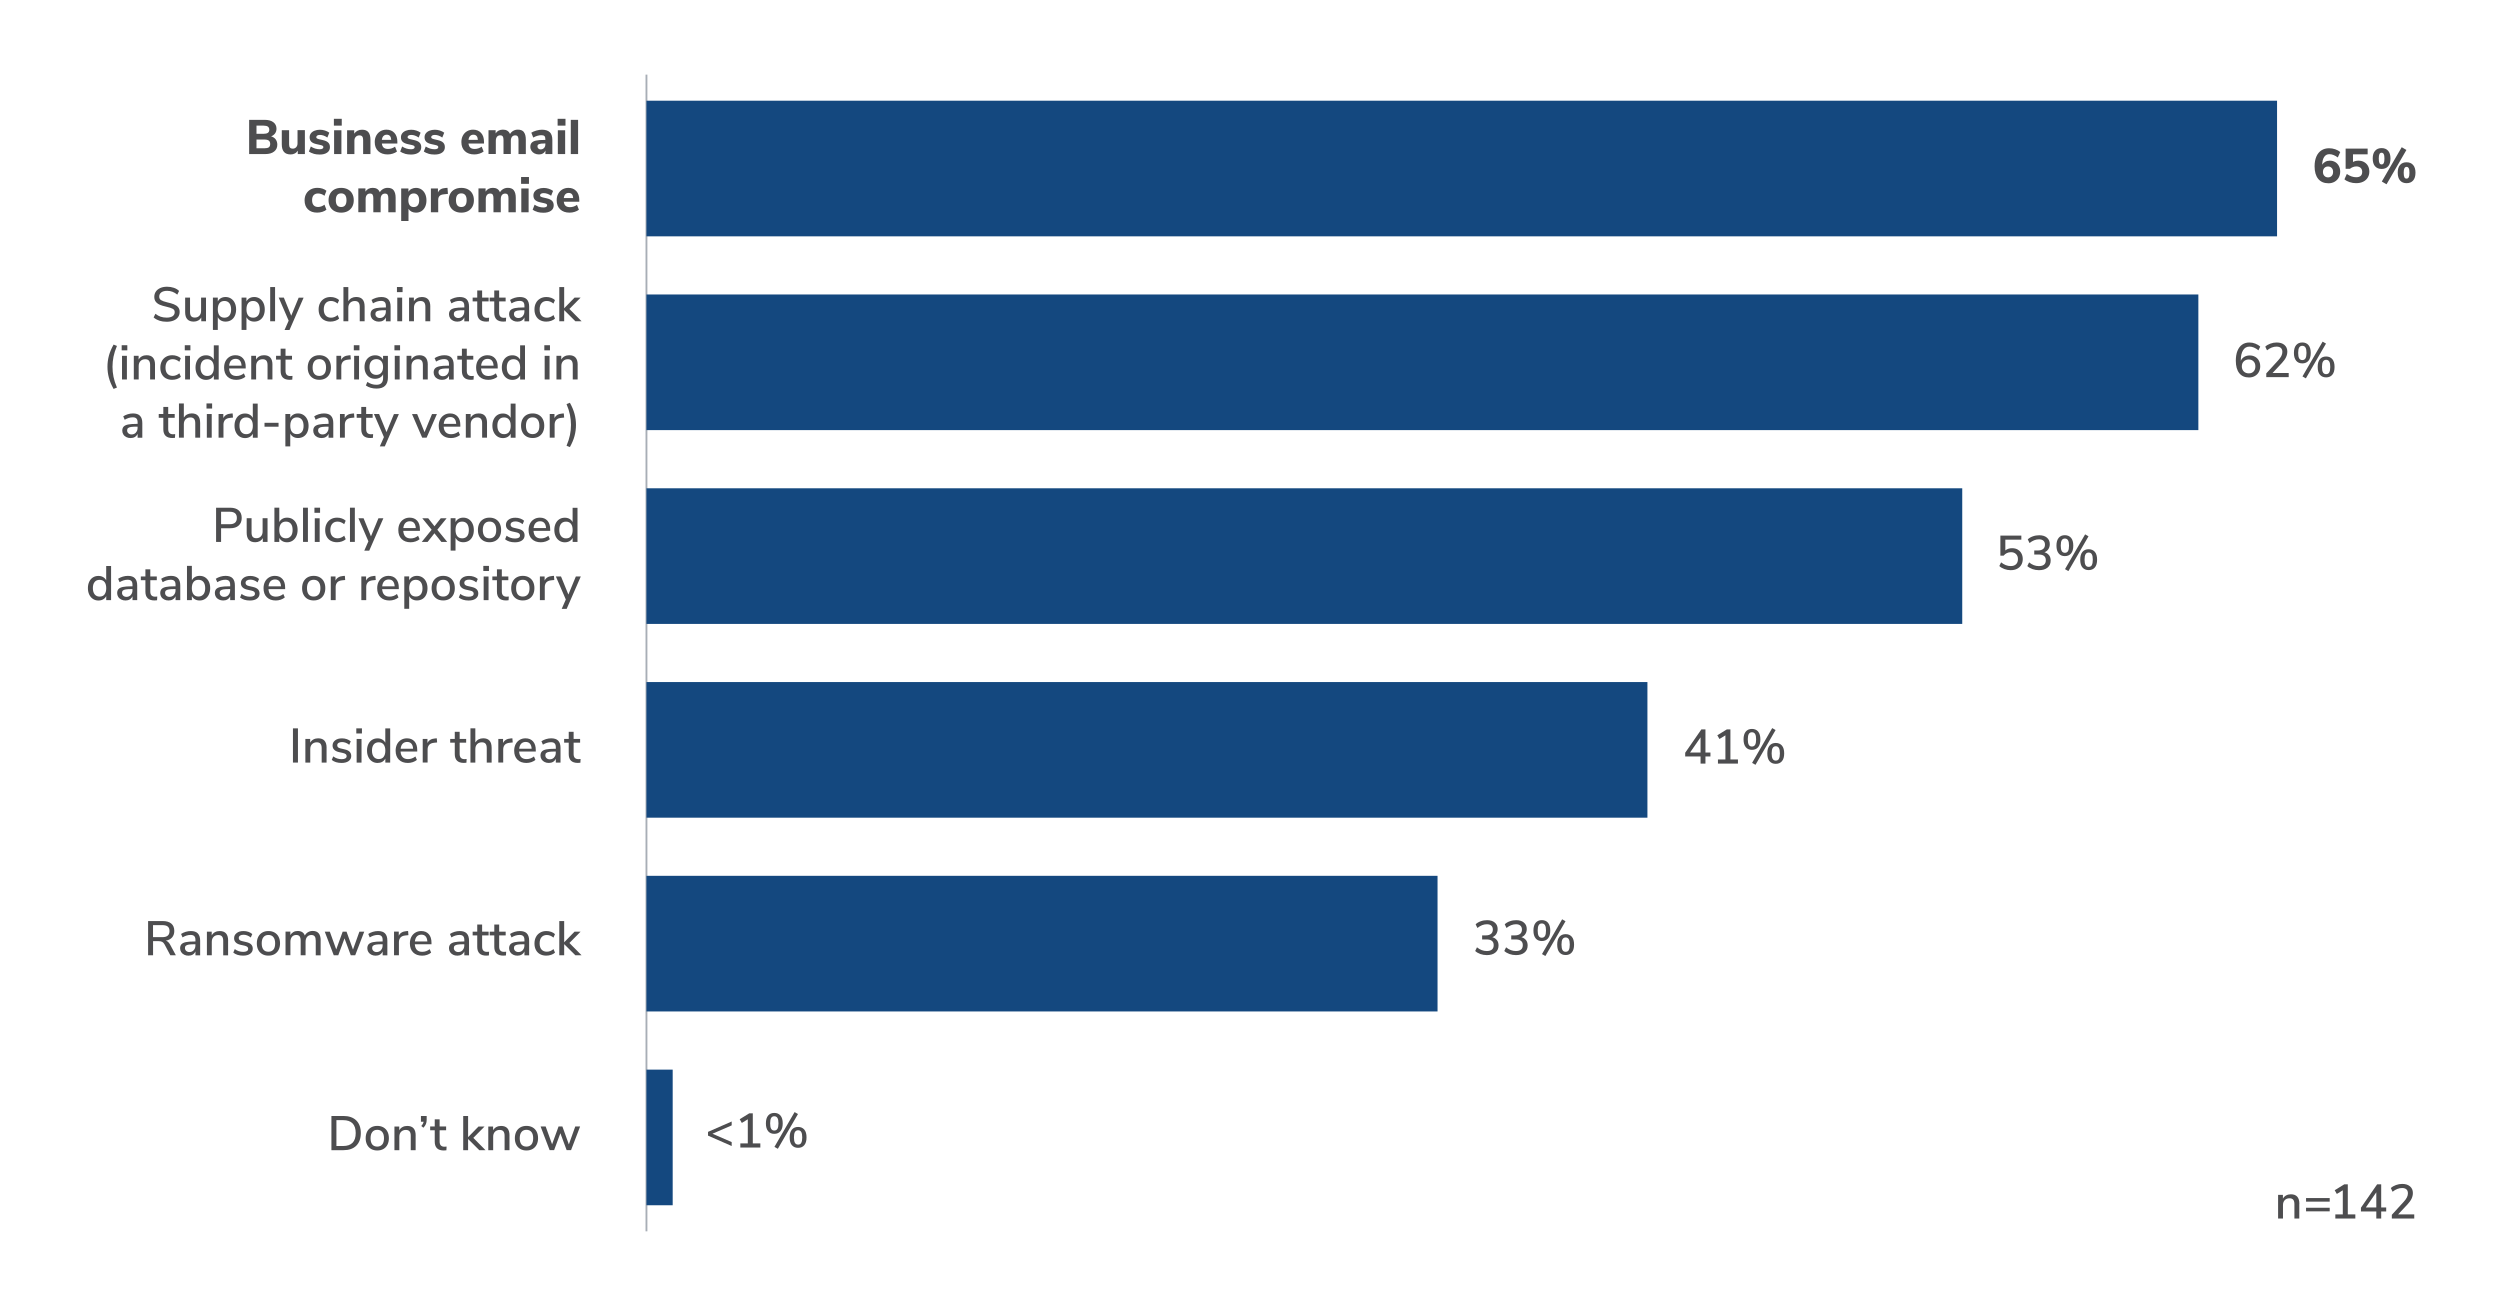 <?xml version="1.0" encoding="UTF-8"?><svg id="Layer_1" xmlns="http://www.w3.org/2000/svg" viewBox="0 0 670 350"><defs><style>.cls-1{fill:#4d4d4f;}.cls-2{fill:#a8aeb6;}.cls-3{fill:#14487f;}</style></defs><rect class="cls-2" x="173" y="20" width=".5" height="310"/><rect class="cls-3" x="173.25" y="286.66" width="7.03" height="36.35"/><rect class="cls-3" x="173.25" y="234.72" width="212.01" height="36.35"/><rect class="cls-3" x="173.25" y="182.79" width="268.26" height="36.35"/><rect class="cls-3" x="173.25" y="130.86" width="352.63" height="36.35"/><rect class="cls-3" x="173.25" y="78.92" width="415.91" height="36.35"/><rect class="cls-3" x="173.25" y="26.99" width="437" height="36.35"/><g><path class="cls-1" d="M616.21,322.63v3.94h-1.31v-3.87c0-.54-.11-.93-.32-1.18-.21-.25-.54-.38-.99-.38-.53,0-.95,.16-1.27,.49-.32,.33-.48,.77-.48,1.33v3.61h-1.31v-6.34h1.29v1.01c.21-.38,.5-.67,.87-.87,.37-.2,.79-.3,1.26-.3,1.52,0,2.28,.85,2.28,2.56Z"/><path class="cls-1" d="M624.36,321.08v.96h-6.34v-.96h6.34Zm0,2.6v.96h-6.34v-.96h6.34Z"/><path class="cls-1" d="M629.21,325.46h2.02v1.11h-5.36v-1.11h2v-6.46l-1.6,.98-.57-1,2.55-1.57h.96v8.06Z"/><path class="cls-1" d="M639.5,323.6v1.07h-1.34v1.9h-1.31v-1.9h-4.12v-1l4.34-6.27h1.09v6.2h1.34Zm-5.46,0h2.81v-4.06l-2.81,4.06Z"/><path class="cls-1" d="M647.02,325.46v1.11h-6.01v-1l3.16-3.46c.41-.44,.7-.84,.88-1.21,.18-.36,.27-.72,.27-1.08,0-.47-.13-.82-.4-1.07-.27-.24-.66-.36-1.16-.36-.86,0-1.71,.33-2.55,1l-.47-.99c.36-.34,.82-.61,1.38-.81,.55-.2,1.11-.3,1.68-.3,.88,0,1.57,.22,2.08,.66,.51,.44,.77,1.03,.77,1.77,0,.53-.12,1.03-.34,1.51s-.61,1.01-1.15,1.6l-2.46,2.63h4.32Z"/></g><g><path class="cls-1" d="M47.13,256.02h-1.48l-1.56-2.94c-.17-.31-.38-.53-.62-.66-.24-.12-.55-.19-.94-.19h-1.51v3.78h-1.33v-9.17h3.9c1.01,0,1.79,.23,2.32,.68,.53,.45,.8,1.11,.8,1.98,0,.7-.2,1.28-.59,1.73-.39,.45-.96,.74-1.68,.86,.45,.14,.82,.48,1.12,1.01l1.57,2.91Zm-3.69-4.86c.68,0,1.18-.13,1.5-.4,.33-.26,.49-.67,.49-1.23s-.16-.96-.48-1.22-.82-.38-1.51-.38h-2.43v3.22h2.43Z"/><path class="cls-1" d="M53.02,250.16c.41,.42,.62,1.07,.62,1.94v3.93h-1.26v-1.05c-.16,.37-.41,.66-.73,.85-.33,.2-.7,.29-1.14,.29s-.8-.08-1.14-.25-.62-.41-.81-.71c-.19-.3-.29-.64-.29-1.01,0-.46,.12-.82,.36-1.09,.24-.26,.63-.45,1.18-.57,.55-.11,1.31-.17,2.27-.17h.3v-.38c0-.49-.1-.84-.31-1.05-.2-.22-.54-.33-.99-.33-.72,0-1.44,.22-2.16,.66l-.39-.92c.34-.23,.75-.42,1.23-.57,.48-.14,.94-.21,1.38-.21,.85,0,1.48,.21,1.89,.64Zm-1.11,4.49c.3-.33,.46-.74,.46-1.25v-.34h-.23c-.68,0-1.2,.03-1.56,.09-.36,.06-.62,.16-.78,.31-.16,.14-.23,.35-.23,.62,0,.3,.11,.56,.33,.76,.22,.2,.5,.31,.85,.31,.48,0,.87-.16,1.17-.49Z"/><path class="cls-1" d="M61.13,252.08v3.94h-1.31v-3.87c0-.54-.11-.93-.32-1.18-.21-.25-.54-.38-.99-.38-.53,0-.95,.17-1.27,.49-.32,.33-.48,.77-.48,1.33v3.61h-1.31v-6.34h1.29v1.01c.21-.38,.5-.67,.87-.87,.37-.2,.79-.3,1.26-.3,1.52,0,2.27,.85,2.27,2.56Z"/><path class="cls-1" d="M62.52,255.3l.4-.95c.65,.5,1.41,.75,2.27,.75,.42,0,.75-.07,.98-.21,.23-.14,.34-.34,.34-.6,0-.23-.08-.4-.23-.53-.15-.13-.41-.24-.79-.33l-1.05-.23c-.56-.13-.99-.34-1.27-.64-.29-.29-.43-.67-.43-1.12,0-.57,.23-1.04,.7-1.39,.46-.36,1.07-.53,1.83-.53,.45,0,.88,.07,1.29,.21,.41,.14,.76,.34,1.05,.6l-.4,.92c-.62-.49-1.27-.74-1.94-.74-.4,0-.71,.08-.94,.23-.23,.16-.34,.37-.34,.64,0,.22,.07,.39,.21,.53,.14,.13,.37,.24,.68,.31l1.08,.25c.62,.14,1.07,.35,1.35,.64s.43,.67,.43,1.14c0,.57-.23,1.02-.7,1.36-.46,.33-1.09,.5-1.88,.5-1.1,0-1.98-.27-2.64-.81Z"/><path class="cls-1" d="M70.3,255.71c-.47-.27-.84-.65-1.09-1.15-.26-.5-.38-1.08-.38-1.74s.13-1.25,.38-1.75c.26-.5,.62-.88,1.09-1.15,.47-.27,1.02-.4,1.64-.4s1.17,.13,1.64,.4c.47,.27,.84,.65,1.09,1.15,.26,.5,.38,1.08,.38,1.75s-.13,1.24-.38,1.74c-.26,.5-.62,.88-1.09,1.15-.47,.27-1.02,.4-1.64,.4s-1.17-.13-1.64-.4Zm2.98-1.21c.31-.38,.46-.94,.46-1.68s-.16-1.28-.47-1.67-.75-.58-1.33-.58-1.01,.19-1.33,.58-.47,.94-.47,1.67,.15,1.3,.46,1.68c.31,.38,.75,.57,1.33,.57s1.02-.19,1.33-.57Z"/><path class="cls-1" d="M85.93,252.08v3.94h-1.31v-3.89c0-.54-.09-.93-.28-1.18-.19-.25-.49-.37-.9-.37-.48,0-.85,.17-1.13,.49s-.42,.78-.42,1.35v3.59h-1.31v-3.89c0-.54-.1-.93-.29-1.18-.19-.25-.49-.37-.9-.37-.49,0-.87,.17-1.14,.49-.28,.33-.42,.78-.42,1.35v3.59h-1.31v-6.34h1.29v.96c.2-.36,.47-.63,.81-.83,.34-.2,.72-.29,1.16-.29,.98,0,1.62,.41,1.91,1.22,.2-.38,.49-.68,.86-.9,.37-.22,.79-.33,1.26-.33,1.42,0,2.13,.85,2.13,2.56Z"/><path class="cls-1" d="M96.32,249.68h1.3l-2.43,6.34h-1.18l-1.68-4.54-1.68,4.54h-1.2l-2.42-6.34h1.36l1.72,4.77,1.73-4.77h1.03l1.73,4.8,1.72-4.8Z"/><path class="cls-1" d="M103.19,250.16c.41,.42,.62,1.07,.62,1.94v3.93h-1.26v-1.05c-.16,.37-.41,.66-.73,.85-.33,.2-.7,.29-1.14,.29s-.8-.08-1.14-.25-.62-.41-.81-.71c-.19-.3-.29-.64-.29-1.01,0-.46,.12-.82,.36-1.09,.24-.26,.63-.45,1.18-.57,.55-.11,1.31-.17,2.27-.17h.3v-.38c0-.49-.1-.84-.31-1.05-.2-.22-.54-.33-.99-.33-.72,0-1.44,.22-2.16,.66l-.39-.92c.34-.23,.75-.42,1.23-.57,.48-.14,.94-.21,1.38-.21,.85,0,1.48,.21,1.89,.64Zm-1.11,4.49c.3-.33,.46-.74,.46-1.25v-.34h-.23c-.68,0-1.2,.03-1.56,.09-.36,.06-.62,.16-.78,.31-.16,.14-.23,.35-.23,.62,0,.3,.11,.56,.33,.76,.22,.2,.5,.31,.85,.31,.48,0,.87-.16,1.17-.49Z"/><path class="cls-1" d="M109.46,250.62l-.79,.08c-.62,.06-1.07,.25-1.35,.57-.27,.32-.41,.73-.41,1.22v3.52h-1.31v-6.34h1.27v1.11c.34-.75,1.03-1.16,2.07-1.24l.43-.03,.09,1.11Z"/><path class="cls-1" d="M115.66,253.07h-4.49c.1,1.34,.76,2.02,2,2.02,.73,0,1.39-.24,1.98-.71l.4,.92c-.29,.25-.66,.45-1.09,.6-.43,.15-.88,.22-1.33,.22-1.01,0-1.81-.29-2.4-.87-.58-.58-.88-1.38-.88-2.41,0-.65,.13-1.23,.38-1.73,.26-.5,.62-.89,1.08-1.17,.46-.28,.99-.42,1.58-.42,.86,0,1.53,.28,2.02,.83s.73,1.32,.73,2.3v.42Zm-3.93-2.11c-.3,.32-.48,.77-.54,1.36h3.34c-.03-.59-.18-1.04-.45-1.36s-.66-.47-1.15-.47-.9,.16-1.2,.47Z"/><path class="cls-1" d="M125.08,250.16c.41,.42,.62,1.07,.62,1.94v3.93h-1.26v-1.05c-.16,.37-.41,.66-.73,.85-.33,.2-.7,.29-1.14,.29s-.8-.08-1.14-.25-.62-.41-.81-.71c-.19-.3-.29-.64-.29-1.01,0-.46,.12-.82,.36-1.09,.24-.26,.63-.45,1.18-.57,.55-.11,1.31-.17,2.27-.17h.3v-.38c0-.49-.1-.84-.31-1.05-.2-.22-.54-.33-.99-.33-.72,0-1.44,.22-2.16,.66l-.39-.92c.34-.23,.75-.42,1.23-.57,.48-.14,.94-.21,1.38-.21,.85,0,1.48,.21,1.89,.64Zm-1.11,4.49c.3-.33,.46-.74,.46-1.25v-.34h-.23c-.68,0-1.2,.03-1.56,.09-.36,.06-.62,.16-.78,.31-.16,.14-.23,.35-.23,.62,0,.3,.11,.56,.33,.76,.22,.2,.5,.31,.85,.31,.48,0,.87-.16,1.17-.49Z"/><path class="cls-1" d="M131.08,255.06l-.06,1c-.22,.04-.44,.05-.68,.05-.82,0-1.44-.2-1.84-.6-.4-.4-.6-.99-.6-1.75v-3.07h-1.23v-1.01h1.23v-1.91h1.31v1.91h1.74v1.01h-1.74v3.02c0,.93,.43,1.39,1.29,1.39,.2,0,.39-.01,.58-.04Z"/><path class="cls-1" d="M135.65,255.06l-.06,1c-.22,.04-.44,.05-.68,.05-.82,0-1.44-.2-1.84-.6-.4-.4-.6-.99-.6-1.75v-3.07h-1.23v-1.01h1.23v-1.91h1.31v1.91h1.74v1.01h-1.74v3.02c0,.93,.43,1.39,1.29,1.39,.2,0,.39-.01,.58-.04Z"/><path class="cls-1" d="M141.19,250.16c.41,.42,.62,1.07,.62,1.94v3.93h-1.26v-1.05c-.16,.37-.41,.66-.73,.85-.33,.2-.7,.29-1.14,.29s-.8-.08-1.14-.25-.62-.41-.81-.71c-.19-.3-.29-.64-.29-1.01,0-.46,.12-.82,.36-1.09,.24-.26,.63-.45,1.18-.57,.55-.11,1.31-.17,2.27-.17h.3v-.38c0-.49-.1-.84-.31-1.05-.2-.22-.54-.33-.99-.33-.72,0-1.44,.22-2.16,.66l-.39-.92c.34-.23,.75-.42,1.23-.57,.48-.14,.94-.21,1.38-.21,.85,0,1.48,.21,1.89,.64Zm-1.11,4.49c.3-.33,.46-.74,.46-1.25v-.34h-.23c-.68,0-1.2,.03-1.56,.09-.36,.06-.62,.16-.78,.31-.16,.14-.23,.35-.23,.62,0,.3,.11,.56,.33,.76,.22,.2,.5,.31,.85,.31,.48,0,.87-.16,1.17-.49Z"/><path class="cls-1" d="M144.71,255.71c-.47-.27-.84-.65-1.09-1.14-.26-.49-.38-1.06-.38-1.72s.13-1.24,.4-1.74c.26-.5,.64-.89,1.12-1.17s1.04-.42,1.68-.42c.44,0,.87,.07,1.28,.22s.75,.35,1.01,.6l-.4,.94c-.57-.47-1.17-.7-1.78-.7s-1.08,.2-1.42,.59-.51,.95-.51,1.67,.17,1.26,.51,1.64,.81,.58,1.43,.58,1.21-.23,1.78-.7l.4,.95c-.28,.25-.62,.45-1.04,.59-.42,.14-.85,.21-1.3,.21-.64,0-1.2-.13-1.67-.4Z"/><path class="cls-1" d="M155.86,256.02h-1.66l-3-2.99v2.99h-1.31v-9.17h1.31v5.68l2.78-2.85h1.62l-3,3.04,3.26,3.29Z"/></g><g><path class="cls-1" d="M73.88,37.36c.29,.39,.44,.86,.44,1.42,0,.77-.28,1.38-.85,1.83-.57,.45-1.35,.68-2.35,.68h-4.35v-9.17h4.22c.95,0,1.71,.21,2.27,.64,.56,.42,.84,1.01,.84,1.74,0,.48-.13,.9-.38,1.25-.26,.36-.61,.62-1.06,.79,.53,.16,.94,.43,1.23,.81Zm-5.14-1.5h1.91c.52,0,.9-.09,1.15-.27,.25-.18,.37-.45,.37-.81s-.12-.66-.37-.84c-.25-.18-.63-.27-1.15-.27h-1.91v2.18Zm3.31,3.61c.24-.18,.36-.48,.36-.88s-.12-.71-.36-.9c-.24-.19-.63-.29-1.17-.29h-2.14v2.34h2.14c.54,0,.93-.09,1.17-.27Z"/><path class="cls-1" d="M81.71,34.91v6.38h-1.91v-.91c-.2,.33-.46,.58-.79,.75-.33,.17-.69,.26-1.1,.26-.81,0-1.41-.22-1.8-.67-.39-.45-.59-1.12-.59-2.02v-3.8h1.96v3.83c0,.38,.08,.66,.24,.84,.16,.18,.41,.27,.73,.27,.38,0,.69-.13,.93-.39,.24-.26,.36-.6,.36-1.03v-3.54h1.96Z"/><path class="cls-1" d="M84.05,41.19c-.49-.13-.91-.33-1.27-.58l.52-1.35c.35,.23,.73,.42,1.14,.55,.42,.13,.84,.19,1.26,.19,.3,0,.54-.05,.71-.15s.25-.24,.25-.41c0-.16-.06-.28-.18-.36-.12-.09-.34-.16-.66-.23l-1.04-.23c-.62-.14-1.07-.35-1.36-.64-.29-.29-.44-.69-.44-1.19,0-.4,.11-.75,.34-1.05,.23-.3,.55-.54,.98-.71,.42-.17,.9-.26,1.44-.26,.46,0,.91,.07,1.34,.21,.43,.14,.82,.33,1.17,.58l-.52,1.3c-.68-.47-1.34-.7-2-.7-.3,0-.54,.05-.71,.16-.17,.1-.26,.25-.26,.44,0,.14,.05,.25,.16,.32s.29,.15,.55,.22l1.08,.25c.65,.15,1.12,.37,1.42,.67,.3,.3,.45,.7,.45,1.22,0,.62-.24,1.1-.73,1.45s-1.16,.53-2.02,.53c-.59,0-1.13-.07-1.62-.2Z"/><path class="cls-1" d="M89.48,31.84h2.11v1.83h-2.11v-1.83Zm.06,9.45v-6.38h1.96v6.38h-1.96Z"/><path class="cls-1" d="M98.72,35.42c.37,.45,.56,1.12,.56,2.02v3.85h-1.96v-3.76c0-.43-.08-.75-.24-.95-.16-.2-.41-.3-.75-.3-.41,0-.73,.13-.98,.39-.25,.26-.37,.61-.37,1.04v3.58h-1.96v-6.38h1.91v.91c.23-.35,.52-.61,.88-.79,.36-.18,.76-.27,1.22-.27,.76,0,1.33,.22,1.7,.67Z"/><path class="cls-1" d="M106.5,38.47h-4.16c.06,.51,.23,.88,.5,1.11s.66,.34,1.16,.34c.33,0,.66-.05,.98-.16,.33-.11,.62-.26,.89-.46l.52,1.31c-.31,.24-.69,.43-1.14,.57s-.89,.21-1.35,.21c-1.07,0-1.92-.3-2.54-.89-.62-.59-.93-1.4-.93-2.42,0-.65,.13-1.23,.4-1.73,.27-.5,.64-.9,1.12-1.18,.48-.28,1.02-.42,1.62-.42,.89,0,1.6,.29,2.13,.87s.79,1.37,.79,2.37v.48Zm-3.75-2.01c-.22,.24-.36,.58-.41,1.03h2.51c-.03-.46-.14-.81-.34-1.04s-.49-.35-.86-.35-.67,.12-.89,.36Z"/><path class="cls-1" d="M108.52,41.19c-.49-.13-.91-.33-1.27-.58l.52-1.35c.35,.23,.73,.42,1.14,.55,.42,.13,.84,.19,1.26,.19,.3,0,.54-.05,.71-.15s.25-.24,.25-.41c0-.16-.06-.28-.18-.36-.12-.09-.34-.16-.66-.23l-1.04-.23c-.62-.14-1.07-.35-1.36-.64-.29-.29-.44-.69-.44-1.19,0-.4,.11-.75,.34-1.05,.23-.3,.55-.54,.98-.71,.42-.17,.9-.26,1.44-.26,.46,0,.91,.07,1.34,.21,.43,.14,.82,.33,1.17,.58l-.52,1.3c-.68-.47-1.34-.7-2-.7-.3,0-.54,.05-.71,.16-.17,.1-.26,.25-.26,.44,0,.14,.05,.25,.16,.32s.29,.15,.55,.22l1.08,.25c.65,.15,1.12,.37,1.42,.67,.3,.3,.45,.7,.45,1.22,0,.62-.24,1.1-.73,1.45s-1.16,.53-2.02,.53c-.59,0-1.13-.07-1.62-.2Z"/><path class="cls-1" d="M114.85,41.19c-.49-.13-.91-.33-1.27-.58l.52-1.35c.35,.23,.73,.42,1.14,.55,.42,.13,.84,.19,1.26,.19,.3,0,.54-.05,.71-.15s.25-.24,.25-.41c0-.16-.06-.28-.18-.36-.12-.09-.34-.16-.66-.23l-1.04-.23c-.62-.14-1.07-.35-1.36-.64-.29-.29-.44-.69-.44-1.19,0-.4,.11-.75,.34-1.05,.23-.3,.55-.54,.98-.71,.42-.17,.9-.26,1.44-.26,.46,0,.91,.07,1.34,.21,.43,.14,.82,.33,1.17,.58l-.52,1.3c-.68-.47-1.34-.7-2-.7-.3,0-.54,.05-.71,.16-.17,.1-.26,.25-.26,.44,0,.14,.05,.25,.16,.32s.29,.15,.55,.22l1.08,.25c.65,.15,1.12,.37,1.42,.67,.3,.3,.45,.7,.45,1.22,0,.62-.24,1.1-.73,1.45s-1.16,.53-2.02,.53c-.59,0-1.13-.07-1.62-.2Z"/><path class="cls-1" d="M129.72,38.47h-4.16c.06,.51,.23,.88,.5,1.11s.66,.34,1.16,.34c.33,0,.66-.05,.98-.16,.33-.11,.62-.26,.89-.46l.52,1.31c-.31,.24-.69,.43-1.14,.57s-.89,.21-1.35,.21c-1.07,0-1.92-.3-2.54-.89-.62-.59-.93-1.4-.93-2.42,0-.65,.13-1.23,.4-1.73,.27-.5,.64-.9,1.12-1.18,.48-.28,1.02-.42,1.62-.42,.89,0,1.6,.29,2.13,.87s.79,1.37,.79,2.37v.48Zm-3.75-2.01c-.22,.24-.36,.58-.41,1.03h2.51c-.03-.46-.14-.81-.34-1.04s-.49-.35-.86-.35-.67,.12-.89,.36Z"/><path class="cls-1" d="M140.39,35.41c.35,.44,.53,1.12,.53,2.03v3.85h-1.96v-3.78c0-.43-.07-.75-.2-.94-.13-.19-.36-.29-.68-.29-.37,0-.66,.13-.87,.39-.21,.26-.31,.62-.31,1.09v3.52h-1.96v-3.78c0-.43-.07-.75-.2-.94-.13-.19-.36-.29-.68-.29-.37,0-.66,.13-.87,.39-.21,.26-.31,.62-.31,1.09v3.52h-1.96v-6.38h1.91v.86c.2-.33,.47-.58,.8-.75s.72-.26,1.15-.26c.94,0,1.58,.39,1.9,1.18,.21-.36,.5-.65,.87-.86,.37-.21,.78-.32,1.24-.32,.73,0,1.27,.22,1.62,.66Z"/><path class="cls-1" d="M147.35,35.43c.45,.45,.68,1.15,.68,2.09v3.77h-1.86v-.95c-.13,.33-.35,.59-.65,.77-.3,.19-.66,.28-1.07,.28-.43,0-.83-.09-1.18-.26-.35-.17-.63-.42-.83-.73s-.31-.66-.31-1.04c0-.47,.12-.84,.36-1.1,.24-.27,.62-.46,1.15-.58,.53-.12,1.25-.18,2.17-.18h.34v-.23c0-.38-.08-.65-.25-.81-.17-.16-.45-.23-.86-.23-.31,0-.66,.06-1.04,.17-.38,.11-.75,.27-1.09,.47l-.52-1.31c.36-.23,.81-.41,1.35-.57,.53-.15,1.03-.23,1.49-.23,.95,0,1.66,.23,2.11,.68Zm-1.54,4.23c.23-.26,.35-.59,.35-.99v-.22h-.22c-.7,0-1.19,.06-1.48,.17-.28,.11-.42,.32-.42,.61,0,.23,.08,.43,.24,.58,.16,.16,.36,.23,.6,.23,.38,0,.69-.13,.92-.38Z"/><path class="cls-1" d="M149.44,31.84h2.11v1.83h-2.11v-1.83Zm.06,9.45v-6.38h1.96v6.38h-1.96Z"/><path class="cls-1" d="M152.97,41.29v-9.17h1.96v9.17h-1.96Z"/><path class="cls-1" d="M82.53,56.11c-.6-.59-.9-1.39-.9-2.41,0-.67,.14-1.25,.43-1.76,.29-.51,.69-.9,1.21-1.18s1.12-.42,1.81-.42c.47,0,.92,.07,1.35,.21,.43,.14,.78,.34,1.05,.58l-.52,1.34c-.25-.2-.53-.35-.83-.46-.3-.11-.59-.16-.88-.16-.51,0-.91,.15-1.19,.45-.28,.3-.42,.75-.42,1.35s.14,1.05,.42,1.36c.28,.31,.68,.46,1.19,.46,.29,0,.58-.05,.88-.16,.3-.11,.57-.26,.83-.46l.52,1.35c-.29,.24-.65,.43-1.09,.57-.44,.14-.91,.21-1.4,.21-1.04,0-1.86-.29-2.46-.88Z"/><path class="cls-1" d="M89.65,56.58c-.51-.27-.91-.66-1.18-1.16s-.42-1.09-.42-1.76,.14-1.26,.42-1.76,.67-.88,1.18-1.15c.51-.27,1.1-.4,1.78-.4s1.27,.13,1.78,.4c.51,.27,.91,.65,1.18,1.15,.28,.5,.42,1.09,.42,1.76s-.14,1.26-.42,1.76c-.28,.5-.67,.88-1.18,1.16-.51,.27-1.1,.41-1.78,.41s-1.27-.14-1.78-.41Zm3.21-2.92c0-.62-.12-1.07-.37-1.38-.25-.3-.6-.46-1.06-.46-.95,0-1.43,.61-1.43,1.83s.48,1.83,1.43,1.83,1.43-.61,1.43-1.83Z"/><path class="cls-1" d="M105.5,51.01c.35,.44,.53,1.12,.53,2.03v3.85h-1.96v-3.78c0-.43-.07-.75-.2-.94-.13-.19-.36-.29-.68-.29-.37,0-.66,.13-.87,.39-.21,.26-.31,.62-.31,1.09v3.52h-1.96v-3.78c0-.43-.07-.75-.2-.94-.13-.19-.36-.29-.68-.29-.37,0-.66,.13-.87,.39-.21,.26-.31,.62-.31,1.09v3.52h-1.96v-6.38h1.91v.86c.2-.33,.47-.58,.8-.75s.72-.26,1.15-.26c.94,0,1.58,.39,1.9,1.18,.21-.36,.5-.65,.87-.86,.37-.21,.78-.32,1.24-.32,.73,0,1.27,.22,1.62,.66Z"/><path class="cls-1" d="M112.93,50.77c.43,.28,.76,.68,1,1.18,.24,.51,.36,1.09,.36,1.75s-.12,1.24-.36,1.74c-.24,.5-.57,.88-.99,1.15-.42,.27-.91,.4-1.47,.4-.43,0-.83-.09-1.18-.27-.35-.18-.62-.43-.81-.75v3.25h-1.96v-8.72h1.94v.9c.19-.33,.46-.59,.82-.77,.36-.19,.75-.28,1.2-.28,.55,0,1.03,.14,1.46,.42Zm-.97,4.26c.25-.31,.38-.75,.38-1.33s-.13-1.05-.38-1.37c-.25-.32-.61-.49-1.07-.49s-.81,.16-1.07,.47-.38,.77-.38,1.36,.13,1.03,.38,1.35c.25,.32,.61,.47,1.07,.47s.81-.15,1.07-.46Z"/><path class="cls-1" d="M120.04,51.96l-1.1,.12c-.55,.05-.93,.21-1.16,.46-.23,.26-.34,.6-.34,1.02v3.33h-1.96v-6.38h1.89v1.08c.32-.74,.98-1.14,1.99-1.21l.57-.04,.12,1.62Z"/><path class="cls-1" d="M121.85,56.58c-.51-.27-.91-.66-1.18-1.16s-.42-1.09-.42-1.76,.14-1.26,.42-1.76,.67-.88,1.18-1.15c.51-.27,1.1-.4,1.78-.4s1.27,.13,1.78,.4c.51,.27,.91,.65,1.18,1.15,.28,.5,.42,1.09,.42,1.76s-.14,1.26-.42,1.76c-.28,.5-.67,.88-1.18,1.16-.51,.27-1.1,.41-1.78,.41s-1.27-.14-1.78-.41Zm3.21-2.92c0-.62-.12-1.07-.37-1.38-.25-.3-.6-.46-1.06-.46-.95,0-1.43,.61-1.43,1.83s.48,1.83,1.43,1.83,1.43-.61,1.43-1.83Z"/><path class="cls-1" d="M137.7,51.01c.35,.44,.53,1.12,.53,2.03v3.85h-1.96v-3.78c0-.43-.07-.75-.2-.94-.13-.19-.36-.29-.68-.29-.37,0-.66,.13-.87,.39-.21,.26-.31,.62-.31,1.09v3.52h-1.96v-3.78c0-.43-.07-.75-.2-.94-.13-.19-.36-.29-.68-.29-.37,0-.66,.13-.87,.39-.21,.26-.31,.62-.31,1.09v3.52h-1.96v-6.38h1.91v.86c.2-.33,.47-.58,.8-.75s.72-.26,1.15-.26c.94,0,1.58,.39,1.9,1.18,.21-.36,.5-.65,.87-.86,.37-.21,.78-.32,1.24-.32,.73,0,1.27,.22,1.62,.66Z"/><path class="cls-1" d="M139.65,47.44h2.11v1.83h-2.11v-1.83Zm.06,9.45v-6.38h1.96v6.38h-1.96Z"/><path class="cls-1" d="M144.02,56.79c-.49-.13-.91-.33-1.27-.58l.52-1.35c.35,.23,.73,.42,1.14,.55,.42,.13,.84,.19,1.26,.19,.3,0,.54-.05,.71-.15s.25-.24,.25-.41c0-.16-.06-.28-.18-.36-.12-.09-.34-.16-.66-.23l-1.04-.23c-.62-.14-1.07-.35-1.36-.64-.29-.29-.44-.69-.44-1.19,0-.4,.11-.75,.34-1.05,.23-.3,.55-.54,.98-.71,.42-.17,.9-.26,1.44-.26,.46,0,.91,.07,1.34,.21,.43,.14,.82,.33,1.17,.58l-.52,1.3c-.68-.47-1.34-.7-2-.7-.3,0-.54,.05-.71,.16-.17,.1-.26,.25-.26,.44,0,.14,.05,.25,.16,.32s.29,.15,.55,.22l1.08,.25c.65,.15,1.12,.37,1.42,.67,.3,.3,.45,.7,.45,1.22,0,.62-.24,1.1-.73,1.45s-1.16,.53-2.02,.53c-.59,0-1.13-.07-1.62-.2Z"/><path class="cls-1" d="M155.26,54.07h-4.16c.06,.51,.23,.88,.5,1.11s.66,.34,1.16,.34c.33,0,.66-.05,.98-.16,.33-.11,.62-.26,.89-.46l.52,1.31c-.31,.24-.69,.43-1.14,.57s-.89,.21-1.35,.21c-1.07,0-1.92-.3-2.54-.89-.62-.59-.93-1.4-.93-2.42,0-.65,.13-1.23,.4-1.73,.27-.5,.64-.9,1.12-1.18,.48-.28,1.02-.42,1.62-.42,.89,0,1.6,.29,2.13,.87s.79,1.37,.79,2.37v.48Zm-3.75-2.01c-.22,.24-.36,.58-.41,1.03h2.51c-.03-.46-.14-.81-.34-1.04s-.49-.35-.86-.35-.67,.12-.89,.36Z"/></g><g><path class="cls-1" d="M57.91,136.07h3.8c.97,0,1.72,.24,2.26,.71,.54,.48,.81,1.15,.81,2.03s-.27,1.54-.81,2.03c-.54,.49-1.29,.73-2.26,.73h-2.46v3.67h-1.34v-9.17Zm3.65,4.42c1.28,0,1.92-.56,1.92-1.68s-.64-1.66-1.92-1.66h-2.31v3.34h2.31Z"/><path class="cls-1" d="M71.7,138.89v6.34h-1.27v-1.03c-.2,.36-.47,.64-.83,.83-.35,.19-.74,.29-1.18,.29-1.54,0-2.31-.85-2.31-2.55v-3.89h1.31v3.87c0,.51,.1,.89,.31,1.13s.53,.36,.96,.36c.51,0,.92-.16,1.23-.49,.31-.33,.46-.77,.46-1.31v-3.56h1.31Z"/><path class="cls-1" d="M78.41,139.14c.42,.27,.76,.65,.99,1.14,.24,.49,.36,1.07,.36,1.73s-.12,1.23-.36,1.73c-.24,.5-.57,.89-1,1.17-.43,.28-.92,.42-1.46,.42-.48,0-.9-.1-1.26-.31-.36-.2-.64-.5-.83-.88v1.09h-1.31v-9.17h1.31v3.86c.19-.38,.47-.68,.83-.88,.36-.21,.78-.31,1.26-.31,.55,0,1.04,.13,1.47,.4Zm-.46,4.55c.32-.4,.47-.96,.47-1.68s-.16-1.26-.47-1.64c-.31-.39-.75-.58-1.33-.58s-1.01,.19-1.32,.58c-.31,.39-.46,.94-.46,1.66s.15,1.27,.46,1.66c.31,.39,.75,.58,1.32,.58s1-.2,1.32-.6Z"/><path class="cls-1" d="M81.21,145.23v-9.17h1.31v9.17h-1.31Z"/><path class="cls-1" d="M84.27,136.06h1.51v1.37h-1.51v-1.37Zm.09,9.18v-6.34h1.31v6.34h-1.31Z"/><path class="cls-1" d="M88.62,144.92c-.47-.27-.84-.65-1.09-1.14-.26-.49-.38-1.06-.38-1.72s.13-1.24,.4-1.74c.26-.5,.64-.89,1.12-1.17s1.04-.42,1.68-.42c.44,0,.87,.07,1.28,.22s.75,.35,1.01,.6l-.4,.94c-.57-.47-1.17-.7-1.78-.7s-1.08,.2-1.42,.59-.51,.95-.51,1.67,.17,1.26,.51,1.64,.81,.58,1.43,.58,1.21-.23,1.78-.7l.4,.95c-.28,.25-.62,.45-1.04,.59s-.85,.21-1.3,.21c-.64,0-1.2-.13-1.67-.4Z"/><path class="cls-1" d="M93.79,145.23v-9.17h1.31v9.17h-1.31Z"/><path class="cls-1" d="M101.43,138.9h1.31l-3.78,8.67h-1.33l1.1-2.5-2.67-6.18h1.38l1.98,4.85,2-4.85Z"/><path class="cls-1" d="M112.56,142.28h-4.49c.1,1.34,.76,2.02,2,2.02,.73,0,1.39-.24,1.98-.71l.4,.92c-.29,.25-.66,.45-1.09,.6-.43,.15-.88,.22-1.33,.22-1.01,0-1.81-.29-2.4-.87s-.88-1.38-.88-2.41c0-.65,.13-1.23,.38-1.73,.26-.5,.62-.89,1.08-1.17,.46-.28,.99-.42,1.58-.42,.86,0,1.53,.28,2.02,.83s.73,1.32,.73,2.3v.42Zm-3.93-2.11c-.3,.32-.48,.77-.54,1.36h3.34c-.03-.59-.18-1.04-.45-1.36s-.66-.47-1.15-.47-.9,.16-1.2,.47Z"/><path class="cls-1" d="M117.2,141.97l2.65,3.26h-1.57l-1.85-2.31-1.83,2.31h-1.57l2.65-3.26-2.51-3.08h1.59l1.68,2.15,1.69-2.15h1.57l-2.5,3.08Z"/><path class="cls-1" d="M125.63,139.15c.43,.28,.76,.67,1,1.17,.24,.5,.36,1.08,.36,1.74s-.12,1.22-.35,1.72c-.23,.49-.57,.88-.99,1.14s-.92,.4-1.48,.4c-.48,0-.9-.1-1.26-.31-.36-.2-.64-.5-.83-.88v3.43h-1.31v-8.68h1.31v1.04c.19-.38,.47-.68,.83-.88,.36-.21,.78-.31,1.26-.31,.55,0,1.03,.14,1.46,.42Zm-.45,4.56c.31-.39,.47-.93,.47-1.64s-.16-1.28-.47-1.68c-.32-.4-.76-.6-1.32-.6s-1.01,.19-1.32,.58c-.31,.39-.46,.94-.46,1.66s.15,1.27,.46,1.66c.31,.39,.75,.58,1.32,.58s1.01-.19,1.33-.58Z"/><path class="cls-1" d="M129.55,144.92c-.47-.27-.84-.65-1.09-1.15-.26-.5-.38-1.08-.38-1.74s.13-1.25,.38-1.75c.26-.5,.62-.88,1.09-1.15,.47-.27,1.02-.4,1.64-.4s1.17,.13,1.64,.4c.47,.27,.84,.65,1.09,1.15,.26,.5,.38,1.08,.38,1.75s-.13,1.24-.38,1.74c-.26,.5-.62,.88-1.09,1.15-.47,.27-1.02,.4-1.64,.4s-1.17-.13-1.64-.4Zm2.98-1.21c.31-.38,.46-.94,.46-1.68s-.16-1.28-.47-1.67c-.31-.39-.75-.58-1.33-.58s-1.01,.19-1.33,.58c-.31,.39-.47,.94-.47,1.67s.15,1.3,.46,1.68,.75,.57,1.33,.57,1.02-.19,1.33-.57Z"/><path class="cls-1" d="M135.37,144.52l.4-.95c.65,.5,1.41,.75,2.27,.75,.42,0,.75-.07,.98-.21,.23-.14,.34-.34,.34-.6,0-.23-.08-.4-.23-.53-.15-.13-.41-.24-.79-.32l-1.05-.23c-.56-.13-.99-.34-1.27-.64-.29-.29-.43-.67-.43-1.12,0-.57,.23-1.04,.7-1.39,.46-.36,1.07-.53,1.83-.53,.45,0,.88,.07,1.29,.21,.41,.14,.76,.34,1.05,.6l-.4,.92c-.62-.49-1.27-.74-1.94-.74-.4,0-.71,.08-.94,.23-.23,.16-.34,.37-.34,.64,0,.22,.07,.39,.21,.53,.14,.13,.37,.24,.68,.31l1.08,.25c.62,.14,1.07,.35,1.35,.64,.29,.29,.43,.67,.43,1.14,0,.57-.23,1.02-.7,1.36-.46,.33-1.09,.5-1.88,.5-1.1,0-1.98-.27-2.64-.81Z"/><path class="cls-1" d="M147.47,142.28h-4.49c.1,1.34,.76,2.02,2,2.02,.73,0,1.39-.24,1.98-.71l.4,.92c-.29,.25-.66,.45-1.09,.6-.43,.15-.88,.22-1.33,.22-1.01,0-1.81-.29-2.4-.87s-.88-1.38-.88-2.41c0-.65,.13-1.23,.38-1.73,.26-.5,.62-.89,1.08-1.17,.46-.28,.99-.42,1.58-.42,.86,0,1.53,.28,2.02,.83s.73,1.32,.73,2.3v.42Zm-3.93-2.11c-.3,.32-.48,.77-.54,1.36h3.34c-.03-.59-.18-1.04-.45-1.36s-.66-.47-1.15-.47-.9,.16-1.2,.47Z"/><path class="cls-1" d="M154.77,136.07v9.17h-1.3v-1.09c-.19,.38-.47,.67-.83,.88-.36,.2-.78,.31-1.26,.31-.55,0-1.03-.14-1.46-.42-.43-.28-.76-.67-1-1.17-.24-.5-.36-1.08-.36-1.73s.12-1.23,.36-1.73c.24-.49,.57-.88,.99-1.14,.42-.27,.91-.4,1.47-.4,.48,0,.89,.1,1.25,.31,.36,.2,.63,.49,.83,.86v-3.83h1.31Zm-1.76,7.63c.31-.39,.46-.94,.46-1.66s-.15-1.27-.46-1.66c-.31-.39-.75-.58-1.32-.58s-1.02,.19-1.33,.58c-.32,.39-.47,.93-.47,1.64s.16,1.27,.48,1.67c.32,.4,.76,.6,1.33,.6s1.01-.19,1.32-.58Z"/><path class="cls-1" d="M29.77,151.67v9.17h-1.3v-1.09c-.19,.38-.47,.67-.83,.88-.36,.2-.78,.31-1.26,.31-.55,0-1.03-.14-1.46-.42-.43-.28-.76-.67-1-1.17-.24-.5-.36-1.08-.36-1.73s.12-1.23,.36-1.73c.24-.49,.57-.88,.99-1.14,.42-.27,.91-.4,1.47-.4,.48,0,.89,.1,1.25,.31,.36,.2,.63,.49,.83,.86v-3.83h1.31Zm-1.76,7.63c.31-.39,.46-.94,.46-1.66s-.15-1.27-.46-1.66c-.31-.39-.75-.58-1.32-.58s-1.02,.19-1.33,.58c-.32,.39-.47,.93-.47,1.64s.16,1.27,.48,1.67c.32,.4,.76,.6,1.33,.6s1.01-.19,1.32-.58Z"/><path class="cls-1" d="M36.15,154.97c.41,.42,.62,1.07,.62,1.94v3.93h-1.26v-1.05c-.16,.37-.41,.66-.73,.85-.33,.2-.7,.29-1.14,.29s-.8-.08-1.14-.25-.62-.4-.81-.71c-.19-.3-.29-.64-.29-1.01,0-.46,.12-.82,.36-1.09,.24-.26,.63-.45,1.18-.57,.55-.11,1.31-.17,2.27-.17h.3v-.38c0-.49-.1-.84-.31-1.05-.2-.22-.54-.33-.99-.33-.72,0-1.44,.22-2.16,.66l-.39-.92c.34-.23,.75-.42,1.23-.57,.48-.14,.94-.21,1.38-.21,.85,0,1.48,.21,1.89,.64Zm-1.11,4.49c.3-.32,.46-.74,.46-1.25v-.34h-.23c-.68,0-1.2,.03-1.56,.09-.36,.06-.62,.16-.78,.31-.16,.14-.23,.35-.23,.62,0,.3,.11,.56,.33,.76,.22,.2,.5,.31,.85,.31,.48,0,.87-.16,1.17-.49Z"/><path class="cls-1" d="M42.15,159.87l-.06,1c-.22,.03-.44,.05-.68,.05-.82,0-1.44-.2-1.84-.6-.4-.4-.6-.99-.6-1.75v-3.07h-1.23v-1.01h1.23v-1.91h1.31v1.91h1.74v1.01h-1.74v3.02c0,.93,.43,1.39,1.29,1.39,.2,0,.39-.01,.58-.04Z"/><path class="cls-1" d="M47.69,154.97c.41,.42,.62,1.07,.62,1.94v3.93h-1.26v-1.05c-.16,.37-.41,.66-.73,.85-.33,.2-.7,.29-1.14,.29s-.8-.08-1.14-.25-.62-.4-.81-.71c-.19-.3-.29-.64-.29-1.01,0-.46,.12-.82,.36-1.09,.24-.26,.63-.45,1.18-.57,.55-.11,1.31-.17,2.27-.17h.3v-.38c0-.49-.1-.84-.31-1.05-.2-.22-.54-.33-.99-.33-.72,0-1.44,.22-2.16,.66l-.39-.92c.34-.23,.75-.42,1.23-.57,.48-.14,.94-.21,1.38-.21,.85,0,1.48,.21,1.89,.64Zm-1.11,4.49c.3-.32,.46-.74,.46-1.25v-.34h-.23c-.68,0-1.2,.03-1.56,.09-.36,.06-.62,.16-.78,.31-.16,.14-.23,.35-.23,.62,0,.3,.11,.56,.33,.76,.22,.2,.5,.31,.85,.31,.48,0,.87-.16,1.17-.49Z"/><path class="cls-1" d="M54.98,154.74c.42,.27,.76,.65,.99,1.14,.24,.49,.36,1.07,.36,1.73s-.12,1.23-.36,1.73c-.24,.5-.57,.89-1,1.17-.43,.28-.92,.42-1.46,.42-.48,0-.9-.1-1.26-.31-.36-.2-.64-.5-.83-.88v1.09h-1.31v-9.17h1.31v3.86c.19-.38,.47-.68,.83-.88,.36-.21,.78-.31,1.26-.31,.55,0,1.04,.13,1.47,.4Zm-.46,4.55c.32-.4,.47-.96,.47-1.68s-.16-1.26-.47-1.64c-.31-.39-.75-.58-1.33-.58s-1.01,.19-1.32,.58c-.31,.39-.46,.94-.46,1.66s.15,1.27,.46,1.66c.31,.39,.75,.58,1.32,.58s1-.2,1.32-.6Z"/><path class="cls-1" d="M62.33,154.97c.41,.42,.62,1.07,.62,1.94v3.93h-1.26v-1.05c-.16,.37-.41,.66-.73,.85-.33,.2-.7,.29-1.14,.29s-.8-.08-1.14-.25-.62-.4-.81-.71c-.19-.3-.29-.64-.29-1.01,0-.46,.12-.82,.36-1.09,.24-.26,.63-.45,1.18-.57,.55-.11,1.31-.17,2.27-.17h.3v-.38c0-.49-.1-.84-.31-1.05-.2-.22-.54-.33-.99-.33-.72,0-1.44,.22-2.16,.66l-.39-.92c.34-.23,.75-.42,1.23-.57,.48-.14,.94-.21,1.38-.21,.85,0,1.48,.21,1.89,.64Zm-1.11,4.49c.3-.32,.46-.74,.46-1.25v-.34h-.23c-.68,0-1.2,.03-1.56,.09-.36,.06-.62,.16-.78,.31-.16,.14-.23,.35-.23,.62,0,.3,.11,.56,.33,.76,.22,.2,.5,.31,.85,.31,.48,0,.87-.16,1.17-.49Z"/><path class="cls-1" d="M64.34,160.12l.4-.95c.65,.5,1.41,.75,2.27,.75,.42,0,.75-.07,.98-.21,.23-.14,.34-.34,.34-.6,0-.23-.08-.4-.23-.53-.15-.13-.41-.24-.79-.32l-1.05-.23c-.56-.13-.99-.34-1.27-.64-.29-.29-.43-.67-.43-1.12,0-.57,.23-1.04,.7-1.39,.46-.36,1.07-.53,1.83-.53,.45,0,.88,.07,1.29,.21,.41,.14,.76,.34,1.05,.6l-.4,.92c-.62-.49-1.27-.74-1.94-.74-.4,0-.71,.08-.94,.23-.23,.16-.34,.37-.34,.64,0,.22,.07,.39,.21,.53,.14,.13,.37,.24,.68,.31l1.08,.25c.62,.14,1.07,.35,1.35,.64,.29,.29,.43,.67,.43,1.14,0,.57-.23,1.02-.7,1.36-.46,.33-1.09,.5-1.88,.5-1.1,0-1.98-.27-2.64-.81Z"/><path class="cls-1" d="M76.44,157.88h-4.49c.1,1.34,.76,2.02,2,2.02,.73,0,1.39-.24,1.98-.71l.4,.92c-.29,.25-.66,.45-1.09,.6-.43,.15-.88,.22-1.33,.22-1.01,0-1.81-.29-2.4-.87s-.88-1.38-.88-2.41c0-.65,.13-1.23,.38-1.73,.26-.5,.62-.89,1.08-1.17,.46-.28,.99-.42,1.58-.42,.86,0,1.53,.28,2.02,.83s.73,1.32,.73,2.3v.42Zm-3.93-2.11c-.3,.32-.48,.77-.54,1.36h3.34c-.03-.59-.18-1.04-.45-1.36s-.66-.47-1.15-.47-.9,.16-1.2,.47Z"/><path class="cls-1" d="M82.43,160.52c-.47-.27-.84-.65-1.09-1.15-.26-.5-.38-1.08-.38-1.74s.13-1.25,.38-1.75c.26-.5,.62-.88,1.09-1.15,.47-.27,1.02-.4,1.64-.4s1.17,.13,1.64,.4c.47,.27,.84,.65,1.09,1.15,.26,.5,.38,1.08,.38,1.75s-.13,1.24-.38,1.74c-.26,.5-.62,.88-1.09,1.15-.47,.27-1.02,.4-1.64,.4s-1.17-.13-1.64-.4Zm2.98-1.21c.31-.38,.46-.94,.46-1.68s-.16-1.28-.47-1.67c-.31-.39-.75-.58-1.33-.58s-1.01,.19-1.33,.58c-.31,.39-.47,.94-.47,1.67s.15,1.3,.46,1.68,.75,.57,1.33,.57,1.02-.19,1.33-.57Z"/><path class="cls-1" d="M92.51,155.44l-.79,.08c-.62,.06-1.07,.25-1.35,.57-.27,.32-.41,.73-.41,1.22v3.52h-1.31v-6.34h1.27v1.11c.34-.75,1.03-1.16,2.07-1.24l.43-.03,.09,1.1Z"/><path class="cls-1" d="M100.7,155.44l-.79,.08c-.62,.06-1.07,.25-1.35,.57-.27,.32-.41,.73-.41,1.22v3.52h-1.31v-6.34h1.27v1.11c.34-.75,1.03-1.16,2.07-1.24l.43-.03,.09,1.1Z"/><path class="cls-1" d="M106.9,157.88h-4.49c.1,1.34,.76,2.02,2,2.02,.73,0,1.39-.24,1.98-.71l.4,.92c-.29,.25-.66,.45-1.09,.6-.43,.15-.88,.22-1.33,.22-1.01,0-1.81-.29-2.4-.87s-.88-1.38-.88-2.41c0-.65,.13-1.23,.38-1.73,.26-.5,.62-.89,1.08-1.17,.46-.28,.99-.42,1.58-.42,.86,0,1.53,.28,2.02,.83s.73,1.32,.73,2.3v.42Zm-3.93-2.11c-.3,.32-.48,.77-.54,1.36h3.34c-.03-.59-.18-1.04-.45-1.36s-.66-.47-1.15-.47-.9,.16-1.2,.47Z"/><path class="cls-1" d="M113.21,154.75c.43,.28,.76,.67,1,1.17,.24,.5,.36,1.08,.36,1.74s-.12,1.22-.35,1.72c-.23,.49-.57,.88-.99,1.14s-.92,.4-1.48,.4c-.48,0-.9-.1-1.26-.31-.36-.2-.64-.5-.83-.88v3.43h-1.31v-8.68h1.31v1.04c.19-.38,.47-.68,.83-.88,.36-.21,.78-.31,1.26-.31,.55,0,1.03,.14,1.46,.42Zm-.45,4.56c.31-.39,.47-.93,.47-1.64s-.16-1.28-.47-1.68c-.32-.4-.76-.6-1.32-.6s-1.01,.19-1.32,.58c-.31,.39-.46,.94-.46,1.66s.15,1.27,.46,1.66c.31,.39,.75,.58,1.32,.58s1.01-.19,1.33-.58Z"/><path class="cls-1" d="M117.14,160.52c-.47-.27-.84-.65-1.09-1.15-.26-.5-.38-1.08-.38-1.74s.13-1.25,.38-1.75c.26-.5,.62-.88,1.09-1.15,.47-.27,1.02-.4,1.64-.4s1.17,.13,1.64,.4c.47,.27,.84,.65,1.09,1.15,.26,.5,.38,1.08,.38,1.75s-.13,1.24-.38,1.74c-.26,.5-.62,.88-1.09,1.15-.47,.27-1.02,.4-1.64,.4s-1.17-.13-1.64-.4Zm2.98-1.21c.31-.38,.46-.94,.46-1.68s-.16-1.28-.47-1.67c-.31-.39-.75-.58-1.33-.58s-1.01,.19-1.33,.58c-.31,.39-.47,.94-.47,1.67s.15,1.3,.46,1.68,.75,.57,1.33,.57,1.02-.19,1.33-.57Z"/><path class="cls-1" d="M122.96,160.12l.4-.95c.65,.5,1.41,.75,2.27,.75,.42,0,.75-.07,.98-.21,.23-.14,.34-.34,.34-.6,0-.23-.08-.4-.23-.53-.15-.13-.41-.24-.79-.32l-1.05-.23c-.56-.13-.99-.34-1.27-.64-.29-.29-.43-.67-.43-1.12,0-.57,.23-1.04,.7-1.39,.46-.36,1.07-.53,1.83-.53,.45,0,.88,.07,1.29,.21,.41,.14,.76,.34,1.05,.6l-.4,.92c-.62-.49-1.27-.74-1.94-.74-.4,0-.71,.08-.94,.23-.23,.16-.34,.37-.34,.64,0,.22,.07,.39,.21,.53,.14,.13,.37,.24,.68,.31l1.08,.25c.62,.14,1.07,.35,1.35,.64,.29,.29,.43,.67,.43,1.14,0,.57-.23,1.02-.7,1.36-.46,.33-1.09,.5-1.88,.5-1.1,0-1.98-.27-2.64-.81Z"/><path class="cls-1" d="M129.53,151.66h1.51v1.37h-1.51v-1.37Zm.09,9.18v-6.34h1.31v6.34h-1.31Z"/><path class="cls-1" d="M136.36,159.87l-.06,1c-.22,.03-.44,.05-.68,.05-.82,0-1.44-.2-1.84-.6-.4-.4-.6-.99-.6-1.75v-3.07h-1.23v-1.01h1.23v-1.91h1.31v1.91h1.74v1.01h-1.74v3.02c0,.93,.43,1.39,1.29,1.39,.2,0,.39-.01,.58-.04Z"/><path class="cls-1" d="M138.47,160.52c-.47-.27-.84-.65-1.09-1.15-.26-.5-.38-1.08-.38-1.74s.13-1.25,.38-1.75c.26-.5,.62-.88,1.09-1.15,.47-.27,1.02-.4,1.64-.4s1.17,.13,1.64,.4c.47,.27,.84,.65,1.09,1.15,.26,.5,.38,1.08,.38,1.75s-.13,1.24-.38,1.74c-.26,.5-.62,.88-1.09,1.15-.47,.27-1.02,.4-1.64,.4s-1.17-.13-1.64-.4Zm2.98-1.21c.31-.38,.46-.94,.46-1.68s-.16-1.28-.47-1.67c-.31-.39-.75-.58-1.33-.58s-1.01,.19-1.33,.58c-.31,.39-.47,.94-.47,1.67s.15,1.3,.46,1.68,.75,.57,1.33,.57,1.02-.19,1.33-.57Z"/><path class="cls-1" d="M148.55,155.44l-.79,.08c-.62,.06-1.07,.25-1.35,.57-.27,.32-.41,.73-.41,1.22v3.52h-1.31v-6.34h1.27v1.11c.34-.75,1.03-1.16,2.07-1.24l.43-.03,.09,1.1Z"/><path class="cls-1" d="M154.34,154.5h1.31l-3.78,8.67h-1.33l1.1-2.5-2.67-6.18h1.38l1.98,4.85,2-4.85Z"/></g><g><path class="cls-1" d="M78.51,204.37v-9.17h1.34v9.17h-1.34Z"/><path class="cls-1" d="M87.52,200.43v3.94h-1.31v-3.87c0-.54-.11-.93-.32-1.18-.21-.25-.54-.38-.99-.38-.53,0-.95,.17-1.27,.49-.32,.33-.48,.77-.48,1.33v3.61h-1.31v-6.34h1.29v1.01c.21-.38,.5-.67,.87-.87,.37-.2,.79-.3,1.26-.3,1.52,0,2.27,.85,2.27,2.56Z"/><path class="cls-1" d="M88.91,203.66l.4-.95c.65,.5,1.41,.75,2.27,.75,.42,0,.75-.07,.98-.21,.23-.14,.34-.34,.34-.6,0-.23-.08-.4-.23-.53-.15-.13-.41-.24-.79-.33l-1.05-.23c-.56-.13-.99-.34-1.27-.64-.29-.29-.43-.67-.43-1.12,0-.57,.23-1.04,.7-1.39,.46-.36,1.07-.53,1.83-.53,.45,0,.88,.07,1.29,.21,.41,.14,.76,.34,1.05,.6l-.4,.92c-.62-.49-1.27-.74-1.94-.74-.4,0-.71,.08-.94,.23-.23,.16-.34,.37-.34,.64,0,.22,.07,.39,.21,.53,.14,.13,.37,.24,.68,.31l1.08,.25c.62,.14,1.07,.35,1.35,.64s.43,.67,.43,1.14c0,.57-.23,1.02-.7,1.36-.46,.33-1.09,.5-1.88,.5-1.1,0-1.98-.27-2.64-.81Z"/><path class="cls-1" d="M95.49,195.2h1.51v1.37h-1.51v-1.37Zm.09,9.18v-6.34h1.31v6.34h-1.31Z"/><path class="cls-1" d="M104.57,195.21v9.17h-1.3v-1.09c-.19,.38-.47,.67-.83,.88-.36,.2-.78,.3-1.26,.3-.55,0-1.03-.14-1.46-.42-.43-.28-.76-.67-1-1.17-.24-.5-.36-1.08-.36-1.73s.12-1.24,.36-1.73c.24-.49,.57-.88,.99-1.14s.91-.4,1.47-.4c.48,0,.89,.1,1.25,.31,.36,.2,.63,.49,.83,.86v-3.83h1.31Zm-1.76,7.63c.31-.39,.46-.94,.46-1.66s-.15-1.27-.46-1.66c-.31-.39-.75-.58-1.32-.58s-1.02,.19-1.33,.58c-.32,.39-.47,.93-.47,1.64s.16,1.27,.48,1.67c.32,.4,.76,.6,1.33,.6s1.01-.19,1.32-.58Z"/><path class="cls-1" d="M111.84,201.42h-4.49c.1,1.34,.76,2.02,2,2.02,.73,0,1.39-.24,1.98-.71l.4,.92c-.29,.25-.66,.45-1.09,.6-.43,.15-.88,.22-1.33,.22-1.01,0-1.81-.29-2.4-.87-.58-.58-.88-1.38-.88-2.41,0-.65,.13-1.23,.38-1.73,.26-.5,.62-.89,1.08-1.17,.46-.28,.99-.42,1.58-.42,.86,0,1.53,.28,2.02,.83s.73,1.32,.73,2.3v.42Zm-3.93-2.11c-.3,.32-.48,.77-.54,1.36h3.34c-.03-.59-.18-1.04-.45-1.36s-.66-.47-1.15-.47-.9,.16-1.2,.47Z"/><path class="cls-1" d="M117.15,198.98l-.79,.08c-.62,.06-1.07,.25-1.35,.57-.27,.32-.41,.73-.41,1.22v3.52h-1.31v-6.34h1.27v1.11c.34-.75,1.03-1.16,2.07-1.24l.43-.03,.09,1.11Z"/><path class="cls-1" d="M125.06,203.41l-.06,1c-.22,.04-.44,.05-.68,.05-.82,0-1.44-.2-1.84-.6-.4-.4-.6-.99-.6-1.75v-3.07h-1.23v-1.01h1.23v-1.91h1.31v1.91h1.74v1.01h-1.74v3.02c0,.93,.43,1.39,1.29,1.39,.2,0,.39-.01,.58-.04Z"/><path class="cls-1" d="M131.76,200.43v3.94h-1.31v-3.87c0-.54-.11-.93-.32-1.18-.21-.25-.54-.38-.99-.38-.53,0-.95,.17-1.27,.49-.32,.33-.48,.77-.48,1.33v3.61h-1.31v-9.17h1.31v3.78c.22-.36,.51-.64,.87-.83,.36-.19,.78-.29,1.23-.29,1.52,0,2.27,.85,2.27,2.56Z"/><path class="cls-1" d="M137.41,198.98l-.79,.08c-.62,.06-1.07,.25-1.35,.57-.27,.32-.41,.73-.41,1.22v3.52h-1.31v-6.34h1.27v1.11c.34-.75,1.03-1.16,2.07-1.24l.43-.03,.09,1.11Z"/><path class="cls-1" d="M143.61,201.42h-4.49c.1,1.34,.76,2.02,2,2.02,.73,0,1.39-.24,1.98-.71l.4,.92c-.29,.25-.66,.45-1.09,.6-.43,.15-.88,.22-1.33,.22-1.01,0-1.81-.29-2.4-.87-.58-.58-.88-1.38-.88-2.41,0-.65,.13-1.23,.38-1.73,.26-.5,.62-.89,1.08-1.17,.46-.28,.99-.42,1.58-.42,.86,0,1.53,.28,2.02,.83s.73,1.32,.73,2.3v.42Zm-3.93-2.11c-.3,.32-.48,.77-.54,1.36h3.34c-.03-.59-.18-1.04-.45-1.36s-.66-.47-1.15-.47-.9,.16-1.2,.47Z"/><path class="cls-1" d="M149.6,198.51c.41,.42,.62,1.07,.62,1.94v3.93h-1.26v-1.05c-.16,.37-.41,.66-.73,.85-.33,.2-.7,.29-1.14,.29s-.8-.08-1.14-.25-.62-.41-.81-.71c-.19-.3-.29-.64-.29-1.01,0-.46,.12-.82,.36-1.09,.24-.26,.63-.45,1.18-.57,.55-.11,1.31-.17,2.27-.17h.3v-.38c0-.49-.1-.84-.31-1.05-.2-.22-.54-.33-.99-.33-.72,0-1.44,.22-2.16,.66l-.39-.92c.34-.23,.75-.42,1.23-.57,.48-.14,.94-.21,1.38-.21,.85,0,1.48,.21,1.89,.64Zm-1.11,4.49c.3-.33,.46-.74,.46-1.25v-.34h-.23c-.68,0-1.2,.03-1.56,.09-.36,.06-.62,.16-.78,.31-.16,.14-.23,.35-.23,.62,0,.3,.11,.56,.33,.76,.22,.2,.5,.31,.85,.31,.48,0,.87-.16,1.17-.49Z"/><path class="cls-1" d="M155.6,203.41l-.06,1c-.22,.04-.44,.05-.68,.05-.82,0-1.44-.2-1.84-.6-.4-.4-.6-.99-.6-1.75v-3.07h-1.23v-1.01h1.23v-1.91h1.31v1.91h1.74v1.01h-1.74v3.02c0,.93,.43,1.39,1.29,1.39,.2,0,.39-.01,.58-.04Z"/></g><g><path class="cls-1" d="M42.7,85.92c-.59-.19-1.1-.47-1.53-.84l.48-.99c.45,.36,.92,.63,1.4,.79,.48,.16,1.02,.24,1.62,.24,.68,0,1.21-.13,1.59-.38,.37-.26,.56-.62,.56-1.09,0-.4-.17-.7-.52-.89-.35-.19-.9-.38-1.66-.55-.73-.16-1.33-.33-1.79-.53-.47-.2-.83-.47-1.1-.81-.26-.34-.4-.78-.4-1.31s.14-1.01,.42-1.42c.28-.41,.68-.73,1.2-.96s1.12-.34,1.81-.34c.64,0,1.25,.1,1.81,.29,.57,.19,1.03,.47,1.4,.84l-.47,.99c-.42-.35-.86-.6-1.31-.77s-.92-.25-1.42-.25c-.66,0-1.18,.14-1.55,.41s-.57,.65-.57,1.14c0,.42,.16,.73,.49,.94,.33,.21,.86,.41,1.59,.58,.76,.17,1.38,.35,1.85,.54,.47,.19,.85,.44,1.13,.77,.28,.33,.42,.75,.42,1.27s-.14,.99-.42,1.39c-.28,.4-.68,.71-1.21,.92-.52,.22-1.15,.33-1.87,.33s-1.36-.1-1.96-.29Z"/><path class="cls-1" d="M55.21,79.76v6.34h-1.27v-1.03c-.2,.36-.47,.64-.83,.83-.35,.19-.74,.29-1.18,.29-1.54,0-2.31-.85-2.31-2.55v-3.89h1.31v3.87c0,.51,.1,.89,.31,1.13s.53,.36,.96,.36c.51,0,.92-.16,1.23-.49,.31-.33,.46-.77,.46-1.31v-3.56h1.31Z"/><path class="cls-1" d="M61.92,80.02c.43,.28,.76,.67,1,1.17,.24,.5,.36,1.08,.36,1.74s-.12,1.22-.35,1.72c-.23,.49-.57,.88-.99,1.14s-.92,.4-1.48,.4c-.48,0-.9-.1-1.26-.31-.36-.2-.64-.5-.83-.88v3.43h-1.31v-8.68h1.31v1.04c.19-.38,.47-.68,.83-.88,.36-.21,.78-.31,1.26-.31,.55,0,1.03,.14,1.46,.42Zm-.45,4.56c.31-.39,.47-.93,.47-1.64s-.16-1.28-.47-1.68c-.32-.4-.76-.6-1.32-.6s-1.01,.19-1.32,.58c-.31,.39-.46,.94-.46,1.66s.15,1.27,.46,1.66c.31,.39,.75,.58,1.32,.58s1.01-.19,1.33-.58Z"/><path class="cls-1" d="M69.6,80.02c.43,.28,.76,.67,1,1.17,.24,.5,.36,1.08,.36,1.74s-.12,1.22-.35,1.72c-.23,.49-.57,.88-.99,1.14s-.92,.4-1.48,.4c-.48,0-.9-.1-1.26-.31-.36-.2-.64-.5-.83-.88v3.43h-1.31v-8.68h1.31v1.04c.19-.38,.47-.68,.83-.88,.36-.21,.78-.31,1.26-.31,.55,0,1.03,.14,1.46,.42Zm-.45,4.56c.31-.39,.47-.93,.47-1.64s-.16-1.28-.47-1.68c-.32-.4-.76-.6-1.32-.6s-1.01,.19-1.32,.58c-.31,.39-.46,.94-.46,1.66s.15,1.27,.46,1.66c.31,.39,.75,.58,1.32,.58s1.01-.19,1.33-.58Z"/><path class="cls-1" d="M72.41,86.1v-9.17h1.31v9.17h-1.31Z"/><path class="cls-1" d="M80.06,79.77h1.31l-3.78,8.67h-1.33l1.1-2.5-2.67-6.18h1.38l1.98,4.85,2-4.85Z"/><path class="cls-1" d="M86.86,85.79c-.47-.27-.84-.65-1.09-1.14-.26-.49-.38-1.06-.38-1.72s.13-1.24,.4-1.74c.26-.5,.64-.89,1.12-1.17s1.04-.42,1.68-.42c.44,0,.87,.07,1.28,.22s.75,.35,1.01,.6l-.4,.94c-.57-.47-1.17-.7-1.78-.7s-1.08,.2-1.42,.59-.51,.95-.51,1.67,.17,1.26,.51,1.64,.81,.58,1.43,.58,1.21-.23,1.78-.7l.4,.95c-.28,.25-.62,.45-1.04,.59s-.85,.21-1.3,.21c-.64,0-1.2-.13-1.67-.4Z"/><path class="cls-1" d="M97.72,82.16v3.94h-1.31v-3.87c0-.54-.11-.93-.32-1.18-.21-.25-.54-.38-.99-.38-.53,0-.95,.17-1.27,.49-.32,.33-.48,.77-.48,1.33v3.61h-1.31v-9.17h1.31v3.78c.22-.36,.51-.64,.87-.83,.36-.19,.78-.29,1.23-.29,1.52,0,2.27,.85,2.27,2.56Z"/><path class="cls-1" d="M104.06,80.24c.41,.42,.62,1.07,.62,1.94v3.93h-1.26v-1.05c-.16,.37-.41,.66-.73,.85-.33,.2-.7,.29-1.14,.29s-.8-.08-1.14-.25-.62-.4-.81-.71c-.19-.3-.29-.64-.29-1.01,0-.46,.12-.82,.36-1.09,.24-.26,.63-.45,1.18-.57,.55-.11,1.31-.17,2.27-.17h.3v-.38c0-.49-.1-.84-.31-1.05-.2-.22-.54-.33-.99-.33-.72,0-1.44,.22-2.16,.66l-.39-.92c.34-.23,.75-.42,1.23-.57,.48-.14,.94-.21,1.38-.21,.85,0,1.48,.21,1.89,.64Zm-1.11,4.49c.3-.32,.46-.74,.46-1.25v-.34h-.23c-.68,0-1.2,.03-1.56,.09-.36,.06-.62,.16-.78,.31-.16,.14-.23,.35-.23,.62,0,.3,.11,.56,.33,.76,.22,.2,.5,.31,.85,.31,.48,0,.87-.16,1.17-.49Z"/><path class="cls-1" d="M106.38,76.92h1.51v1.37h-1.51v-1.37Zm.09,9.18v-6.34h1.31v6.34h-1.31Z"/><path class="cls-1" d="M115.31,82.16v3.94h-1.31v-3.87c0-.54-.11-.93-.32-1.18-.21-.25-.54-.38-.99-.38-.53,0-.95,.17-1.27,.49-.32,.33-.48,.77-.48,1.33v3.61h-1.31v-6.34h1.29v1.01c.21-.38,.5-.67,.87-.87,.37-.2,.79-.3,1.26-.3,1.52,0,2.27,.85,2.27,2.56Z"/><path class="cls-1" d="M125.08,80.24c.41,.42,.62,1.07,.62,1.94v3.93h-1.26v-1.05c-.16,.37-.41,.66-.73,.85-.33,.2-.7,.29-1.14,.29s-.8-.08-1.14-.25-.62-.4-.81-.71c-.19-.3-.29-.64-.29-1.01,0-.46,.12-.82,.36-1.09,.24-.26,.63-.45,1.18-.57,.55-.11,1.31-.17,2.27-.17h.3v-.38c0-.49-.1-.84-.31-1.05-.2-.22-.54-.33-.99-.33-.72,0-1.44,.22-2.16,.66l-.39-.92c.34-.23,.75-.42,1.23-.57,.48-.14,.94-.21,1.38-.21,.85,0,1.48,.21,1.89,.64Zm-1.11,4.49c.3-.32,.46-.74,.46-1.25v-.34h-.23c-.68,0-1.2,.03-1.56,.09-.36,.06-.62,.16-.78,.31-.16,.14-.23,.35-.23,.62,0,.3,.11,.56,.33,.76,.22,.2,.5,.31,.85,.31,.48,0,.87-.16,1.17-.49Z"/><path class="cls-1" d="M131.08,85.14l-.06,1c-.22,.03-.44,.05-.68,.05-.82,0-1.44-.2-1.84-.6-.4-.4-.6-.99-.6-1.75v-3.07h-1.23v-1.01h1.23v-1.91h1.31v1.91h1.74v1.01h-1.74v3.02c0,.93,.43,1.39,1.29,1.39,.2,0,.39-.01,.58-.04Z"/><path class="cls-1" d="M135.64,85.14l-.06,1c-.22,.03-.44,.05-.68,.05-.82,0-1.44-.2-1.84-.6-.4-.4-.6-.99-.6-1.75v-3.07h-1.23v-1.01h1.23v-1.91h1.31v1.91h1.74v1.01h-1.74v3.02c0,.93,.43,1.39,1.29,1.39,.2,0,.39-.01,.58-.04Z"/><path class="cls-1" d="M141.19,80.24c.41,.42,.62,1.07,.62,1.94v3.93h-1.26v-1.05c-.16,.37-.41,.66-.73,.85-.33,.2-.7,.29-1.14,.29s-.8-.08-1.14-.25-.62-.4-.81-.71c-.19-.3-.29-.64-.29-1.01,0-.46,.12-.82,.36-1.09,.24-.26,.63-.45,1.18-.57,.55-.11,1.31-.17,2.27-.17h.3v-.38c0-.49-.1-.84-.31-1.05-.2-.22-.54-.33-.99-.33-.72,0-1.44,.22-2.16,.66l-.39-.92c.34-.23,.75-.42,1.23-.57,.48-.14,.94-.21,1.38-.21,.85,0,1.48,.21,1.89,.64Zm-1.11,4.49c.3-.32,.46-.74,.46-1.25v-.34h-.23c-.68,0-1.2,.03-1.56,.09-.36,.06-.62,.16-.78,.31-.16,.14-.23,.35-.23,.62,0,.3,.11,.56,.33,.76,.22,.2,.5,.31,.85,.31,.48,0,.87-.16,1.17-.49Z"/><path class="cls-1" d="M144.71,85.79c-.47-.27-.84-.65-1.09-1.14-.26-.49-.38-1.06-.38-1.72s.13-1.24,.4-1.74c.26-.5,.64-.89,1.12-1.17s1.04-.42,1.68-.42c.44,0,.87,.07,1.28,.22s.75,.35,1.01,.6l-.4,.94c-.57-.47-1.17-.7-1.78-.7s-1.08,.2-1.42,.59-.51,.95-.51,1.67,.17,1.26,.51,1.64,.81,.58,1.43,.58,1.21-.23,1.78-.7l.4,.95c-.28,.25-.62,.45-1.04,.59s-.85,.21-1.3,.21c-.64,0-1.2-.13-1.67-.4Z"/><path class="cls-1" d="M155.86,86.1h-1.66l-3-2.99v2.99h-1.31v-9.17h1.31v5.68l2.78-2.85h1.62l-3,3.04,3.26,3.29Z"/><path class="cls-1" d="M29.18,101.23c-.25-.95-.38-1.93-.38-2.94s.13-1.99,.38-2.94c.25-.94,.67-1.95,1.26-3l.9,.36c-.43,1.03-.74,1.99-.92,2.88-.18,.89-.27,1.79-.27,2.7s.09,1.81,.27,2.7c.18,.89,.48,1.85,.92,2.88l-.9,.36c-.59-1.05-1.01-2.05-1.26-3Z"/><path class="cls-1" d="M32.61,92.52h1.51v1.37h-1.51v-1.37Zm.09,9.18v-6.34h1.31v6.34h-1.31Z"/><path class="cls-1" d="M41.54,97.76v3.94h-1.31v-3.87c0-.54-.11-.93-.32-1.18-.21-.25-.54-.38-.99-.38-.53,0-.95,.17-1.27,.49-.32,.33-.48,.77-.48,1.33v3.61h-1.31v-6.34h1.29v1.01c.21-.38,.5-.67,.87-.87,.37-.2,.79-.3,1.26-.3,1.52,0,2.27,.85,2.27,2.56Z"/><path class="cls-1" d="M44.44,101.39c-.47-.27-.84-.65-1.09-1.14-.26-.49-.38-1.06-.38-1.72s.13-1.24,.4-1.74c.26-.5,.64-.89,1.12-1.17s1.04-.42,1.68-.42c.44,0,.87,.07,1.28,.22s.75,.35,1.01,.6l-.4,.94c-.57-.47-1.17-.7-1.78-.7s-1.08,.2-1.42,.59-.51,.95-.51,1.67,.17,1.26,.51,1.64,.81,.58,1.43,.58,1.21-.23,1.78-.7l.4,.95c-.28,.25-.62,.45-1.04,.59s-.85,.21-1.3,.21c-.64,0-1.2-.13-1.67-.4Z"/><path class="cls-1" d="M49.52,92.52h1.51v1.37h-1.51v-1.37Zm.09,9.18v-6.34h1.31v6.34h-1.31Z"/><path class="cls-1" d="M58.61,92.54v9.17h-1.3v-1.09c-.19,.38-.47,.67-.83,.88-.36,.2-.78,.31-1.26,.31-.55,0-1.03-.14-1.46-.42-.43-.28-.76-.67-1-1.17-.24-.5-.36-1.08-.36-1.73s.12-1.23,.36-1.73c.24-.49,.57-.88,.99-1.14,.42-.27,.91-.4,1.47-.4,.48,0,.89,.1,1.25,.31,.36,.2,.63,.49,.83,.86v-3.83h1.31Zm-1.76,7.63c.31-.39,.46-.94,.46-1.66s-.15-1.27-.46-1.66c-.31-.39-.75-.58-1.32-.58s-1.02,.19-1.33,.58c-.32,.39-.47,.93-.47,1.64s.16,1.27,.48,1.67c.32,.4,.76,.6,1.33,.6s1.01-.19,1.32-.58Z"/><path class="cls-1" d="M65.87,98.75h-4.49c.1,1.34,.76,2.02,2,2.02,.73,0,1.39-.24,1.98-.71l.4,.92c-.29,.25-.66,.45-1.09,.6-.43,.15-.88,.22-1.33,.22-1.01,0-1.81-.29-2.4-.87s-.88-1.38-.88-2.41c0-.65,.13-1.23,.38-1.73,.26-.5,.62-.89,1.08-1.17,.46-.28,.99-.42,1.58-.42,.86,0,1.53,.28,2.02,.83s.73,1.32,.73,2.3v.42Zm-3.93-2.11c-.3,.32-.48,.77-.54,1.36h3.34c-.03-.59-.18-1.04-.45-1.36s-.66-.47-1.15-.47-.9,.16-1.2,.47Z"/><path class="cls-1" d="M73.01,97.76v3.94h-1.31v-3.87c0-.54-.11-.93-.32-1.18-.21-.25-.54-.38-.99-.38-.53,0-.95,.17-1.27,.49-.32,.33-.48,.77-.48,1.33v3.61h-1.31v-6.34h1.29v1.01c.21-.38,.5-.67,.87-.87,.37-.2,.79-.3,1.26-.3,1.52,0,2.27,.85,2.27,2.56Z"/><path class="cls-1" d="M78.39,100.74l-.06,1c-.22,.03-.44,.05-.68,.05-.82,0-1.44-.2-1.84-.6-.4-.4-.6-.99-.6-1.75v-3.07h-1.23v-1.01h1.23v-1.91h1.31v1.91h1.74v1.01h-1.74v3.02c0,.93,.43,1.39,1.29,1.39,.2,0,.39-.01,.58-.04Z"/><path class="cls-1" d="M83.94,101.39c-.47-.27-.84-.65-1.09-1.15-.26-.5-.38-1.08-.38-1.74s.13-1.25,.38-1.75c.26-.5,.62-.88,1.09-1.15,.47-.27,1.02-.4,1.64-.4s1.17,.13,1.64,.4c.47,.27,.84,.65,1.09,1.15,.26,.5,.38,1.08,.38,1.75s-.13,1.24-.38,1.74c-.26,.5-.62,.88-1.09,1.15-.47,.27-1.02,.4-1.64,.4s-1.17-.13-1.64-.4Zm2.98-1.21c.31-.38,.46-.94,.46-1.68s-.16-1.28-.47-1.67c-.31-.39-.75-.58-1.33-.58s-1.01,.19-1.33,.58c-.31,.39-.47,.94-.47,1.67s.15,1.3,.46,1.68,.75,.57,1.33,.57,1.02-.19,1.33-.57Z"/><path class="cls-1" d="M94.02,96.31l-.79,.08c-.62,.06-1.07,.25-1.35,.57-.27,.32-.41,.73-.41,1.22v3.52h-1.31v-6.34h1.27v1.11c.34-.75,1.03-1.16,2.07-1.24l.43-.03,.09,1.1Z"/><path class="cls-1" d="M94.82,92.52h1.51v1.37h-1.51v-1.37Zm.09,9.18v-6.34h1.31v6.34h-1.31Z"/><path class="cls-1" d="M103.96,95.36v5.84c0,.97-.26,1.7-.77,2.2s-1.28,.74-2.28,.74c-.55,0-1.06-.07-1.55-.21-.49-.14-.93-.35-1.31-.62l.4-.95c.42,.27,.82,.46,1.2,.58s.8,.18,1.24,.18c1.19,0,1.78-.6,1.78-1.81v-1c-.18,.38-.46,.68-.83,.89-.37,.21-.81,.32-1.3,.32-.55,0-1.05-.13-1.48-.39-.43-.26-.77-.63-1.01-1.1s-.36-1.03-.36-1.65,.12-1.17,.36-1.65c.24-.48,.58-.85,1.01-1.11,.43-.26,.92-.4,1.48-.4,.49,0,.91,.1,1.28,.31,.37,.21,.65,.5,.84,.88v-1.04h1.3Zm-1.78,4.55c.32-.37,.48-.89,.48-1.55s-.16-1.16-.47-1.54-.76-.57-1.33-.57-1.02,.19-1.35,.56c-.32,.37-.49,.89-.49,1.55s.16,1.17,.49,1.55c.33,.37,.78,.56,1.34,.56s1.01-.19,1.33-.56Z"/><path class="cls-1" d="M105.71,92.52h1.51v1.37h-1.51v-1.37Zm.09,9.18v-6.34h1.31v6.34h-1.31Z"/><path class="cls-1" d="M114.64,97.76v3.94h-1.31v-3.87c0-.54-.11-.93-.32-1.18-.21-.25-.54-.38-.99-.38-.53,0-.95,.17-1.27,.49-.32,.33-.48,.77-.48,1.33v3.61h-1.31v-6.34h1.29v1.01c.21-.38,.5-.67,.87-.87,.37-.2,.79-.3,1.26-.3,1.52,0,2.27,.85,2.27,2.56Z"/><path class="cls-1" d="M120.97,95.84c.41,.42,.62,1.07,.62,1.94v3.93h-1.26v-1.05c-.16,.37-.41,.66-.73,.85-.33,.2-.7,.29-1.14,.29s-.8-.08-1.14-.25-.62-.4-.81-.71c-.19-.3-.29-.64-.29-1.01,0-.46,.12-.82,.36-1.09,.24-.26,.63-.45,1.18-.57,.55-.11,1.31-.17,2.27-.17h.3v-.38c0-.49-.1-.84-.31-1.05-.2-.22-.54-.33-.99-.33-.72,0-1.44,.22-2.16,.66l-.39-.92c.34-.23,.75-.42,1.23-.57,.48-.14,.94-.21,1.38-.21,.85,0,1.48,.21,1.89,.64Zm-1.11,4.49c.3-.32,.46-.74,.46-1.25v-.34h-.23c-.68,0-1.2,.03-1.56,.09-.36,.06-.62,.16-.78,.31-.16,.14-.23,.35-.23,.62,0,.3,.11,.56,.33,.76,.22,.2,.5,.31,.85,.31,.48,0,.87-.16,1.17-.49Z"/><path class="cls-1" d="M126.97,100.74l-.06,1c-.22,.03-.44,.05-.68,.05-.82,0-1.44-.2-1.84-.6-.4-.4-.6-.99-.6-1.75v-3.07h-1.23v-1.01h1.23v-1.91h1.31v1.91h1.74v1.01h-1.74v3.02c0,.93,.43,1.39,1.29,1.39,.2,0,.39-.01,.58-.04Z"/><path class="cls-1" d="M133.41,98.75h-4.49c.1,1.34,.76,2.02,2,2.02,.73,0,1.39-.24,1.98-.71l.4,.92c-.29,.25-.66,.45-1.09,.6-.43,.15-.88,.22-1.33,.22-1.01,0-1.81-.29-2.4-.87s-.88-1.38-.88-2.41c0-.65,.13-1.23,.38-1.73,.26-.5,.62-.89,1.08-1.17,.46-.28,.99-.42,1.58-.42,.86,0,1.53,.28,2.02,.83s.73,1.32,.73,2.3v.42Zm-3.93-2.11c-.3,.32-.48,.77-.54,1.36h3.34c-.03-.59-.18-1.04-.45-1.36s-.66-.47-1.15-.47-.9,.16-1.2,.47Z"/><path class="cls-1" d="M140.7,92.54v9.17h-1.3v-1.09c-.19,.38-.47,.67-.83,.88-.36,.2-.78,.31-1.26,.31-.55,0-1.03-.14-1.46-.42-.43-.28-.76-.67-1-1.17-.24-.5-.36-1.08-.36-1.73s.12-1.23,.36-1.73c.24-.49,.57-.88,.99-1.14,.42-.27,.91-.4,1.47-.4,.48,0,.89,.1,1.25,.31,.36,.2,.63,.49,.83,.86v-3.83h1.31Zm-1.76,7.63c.31-.39,.46-.94,.46-1.66s-.15-1.27-.46-1.66c-.31-.39-.75-.58-1.32-.58s-1.02,.19-1.33,.58c-.32,.39-.47,.93-.47,1.64s.16,1.27,.48,1.67c.32,.4,.76,.6,1.33,.6s1.01-.19,1.32-.58Z"/><path class="cls-1" d="M145.88,92.52h1.51v1.37h-1.51v-1.37Zm.09,9.18v-6.34h1.31v6.34h-1.31Z"/><path class="cls-1" d="M154.81,97.76v3.94h-1.31v-3.87c0-.54-.11-.93-.32-1.18-.21-.25-.54-.38-.99-.38-.53,0-.95,.17-1.27,.49-.32,.33-.48,.77-.48,1.33v3.61h-1.31v-6.34h1.29v1.01c.21-.38,.5-.67,.87-.87,.37-.2,.79-.3,1.26-.3,1.52,0,2.27,.85,2.27,2.56Z"/><path class="cls-1" d="M37.52,111.44c.41,.42,.62,1.07,.62,1.94v3.93h-1.26v-1.05c-.16,.37-.41,.66-.73,.85-.33,.2-.7,.29-1.14,.29s-.8-.08-1.14-.25-.62-.4-.81-.71c-.19-.3-.29-.64-.29-1.01,0-.46,.12-.82,.36-1.09,.24-.26,.63-.45,1.18-.57,.55-.11,1.31-.17,2.27-.17h.3v-.38c0-.49-.1-.84-.31-1.05-.2-.22-.54-.33-.99-.33-.72,0-1.44,.22-2.16,.66l-.39-.92c.34-.23,.75-.42,1.23-.57,.48-.14,.94-.21,1.38-.21,.85,0,1.48,.21,1.89,.64Zm-1.11,4.49c.3-.32,.46-.74,.46-1.25v-.34h-.23c-.68,0-1.2,.03-1.56,.09-.36,.06-.62,.16-.78,.31-.16,.14-.23,.35-.23,.62,0,.3,.11,.56,.33,.76,.22,.2,.5,.31,.85,.31,.48,0,.87-.16,1.17-.49Z"/><path class="cls-1" d="M46.95,116.34l-.06,1c-.22,.03-.44,.05-.68,.05-.82,0-1.44-.2-1.84-.6-.4-.4-.6-.99-.6-1.75v-3.07h-1.23v-1.01h1.23v-1.91h1.31v1.91h1.74v1.01h-1.74v3.02c0,.93,.43,1.39,1.29,1.39,.2,0,.39-.01,.58-.04Z"/><path class="cls-1" d="M53.64,113.36v3.94h-1.31v-3.87c0-.54-.11-.93-.32-1.18-.21-.25-.54-.38-.99-.38-.53,0-.95,.17-1.27,.49-.32,.33-.48,.77-.48,1.33v3.61h-1.31v-9.17h1.31v3.78c.22-.36,.51-.64,.87-.83,.36-.19,.78-.29,1.23-.29,1.52,0,2.27,.85,2.27,2.56Z"/><path class="cls-1" d="M55.34,108.12h1.51v1.37h-1.51v-1.37Zm.09,9.18v-6.34h1.31v6.34h-1.31Z"/><path class="cls-1" d="M62.44,111.91l-.79,.08c-.62,.06-1.07,.25-1.35,.57-.27,.32-.41,.73-.41,1.22v3.52h-1.31v-6.34h1.27v1.11c.34-.75,1.03-1.16,2.07-1.24l.43-.03,.09,1.1Z"/><path class="cls-1" d="M69.06,108.14v9.17h-1.3v-1.09c-.19,.38-.47,.67-.83,.88-.36,.2-.78,.31-1.26,.31-.55,0-1.03-.14-1.46-.42-.43-.28-.76-.67-1-1.17-.24-.5-.36-1.08-.36-1.73s.12-1.23,.36-1.73c.24-.49,.57-.88,.99-1.14,.42-.27,.91-.4,1.47-.4,.48,0,.89,.1,1.25,.31,.36,.2,.63,.49,.83,.86v-3.83h1.31Zm-1.76,7.63c.31-.39,.46-.94,.46-1.66s-.15-1.27-.46-1.66c-.31-.39-.75-.58-1.32-.58s-1.02,.19-1.33,.58c-.32,.39-.47,.93-.47,1.64s.16,1.27,.48,1.67c.32,.4,.76,.6,1.33,.6s1.01-.19,1.32-.58Z"/><path class="cls-1" d="M70.89,114.36v-1.05h3.76v1.05h-3.76Z"/><path class="cls-1" d="M81.34,111.22c.43,.28,.76,.67,1,1.17,.24,.5,.36,1.08,.36,1.74s-.12,1.22-.35,1.72c-.23,.49-.57,.88-.99,1.14s-.92,.4-1.48,.4c-.48,0-.9-.1-1.26-.31-.36-.2-.64-.5-.83-.88v3.43h-1.31v-8.68h1.31v1.04c.19-.38,.47-.68,.83-.88,.36-.21,.78-.31,1.26-.31,.55,0,1.03,.14,1.46,.42Zm-.45,4.56c.31-.39,.47-.93,.47-1.64s-.16-1.28-.47-1.68c-.32-.4-.76-.6-1.32-.6s-1.01,.19-1.32,.58c-.31,.39-.46,.94-.46,1.66s.15,1.27,.46,1.66c.31,.39,.75,.58,1.32,.58s1.01-.19,1.33-.58Z"/><path class="cls-1" d="M88.7,111.44c.41,.42,.62,1.07,.62,1.94v3.93h-1.26v-1.05c-.16,.37-.41,.66-.73,.85-.33,.2-.7,.29-1.14,.29s-.8-.08-1.14-.25-.62-.4-.81-.71c-.19-.3-.29-.64-.29-1.01,0-.46,.12-.82,.36-1.09,.24-.26,.63-.45,1.18-.57,.55-.11,1.31-.17,2.27-.17h.3v-.38c0-.49-.1-.84-.31-1.05-.2-.22-.54-.33-.99-.33-.72,0-1.44,.22-2.16,.66l-.39-.92c.34-.23,.75-.42,1.23-.57,.48-.14,.94-.21,1.38-.21,.85,0,1.48,.21,1.89,.64Zm-1.11,4.49c.3-.32,.46-.74,.46-1.25v-.34h-.23c-.68,0-1.2,.03-1.56,.09-.36,.06-.62,.16-.78,.31-.16,.14-.23,.35-.23,.62,0,.3,.11,.56,.33,.76,.22,.2,.5,.31,.85,.31,.48,0,.87-.16,1.17-.49Z"/><path class="cls-1" d="M94.97,111.91l-.79,.08c-.62,.06-1.07,.25-1.35,.57-.27,.32-.41,.73-.41,1.22v3.52h-1.31v-6.34h1.27v1.11c.34-.75,1.03-1.16,2.07-1.24l.43-.03,.09,1.1Z"/><path class="cls-1" d="M100,116.34l-.06,1c-.22,.03-.44,.05-.68,.05-.82,0-1.44-.2-1.84-.6-.4-.4-.6-.99-.6-1.75v-3.07h-1.23v-1.01h1.23v-1.91h1.31v1.91h1.74v1.01h-1.74v3.02c0,.93,.43,1.39,1.29,1.39,.2,0,.39-.01,.58-.04Z"/><path class="cls-1" d="M105.59,110.97h1.31l-3.78,8.67h-1.33l1.1-2.5-2.67-6.18h1.38l1.98,4.85,2-4.85Z"/><path class="cls-1" d="M115.78,110.97h1.31l-2.76,6.33h-1.18l-2.73-6.33h1.38l1.98,4.85,2-4.85Z"/><path class="cls-1" d="M123.39,114.35h-4.49c.1,1.34,.76,2.02,2,2.02,.73,0,1.39-.24,1.98-.71l.4,.92c-.29,.25-.66,.45-1.09,.6-.43,.15-.88,.22-1.33,.22-1.01,0-1.81-.29-2.4-.87s-.88-1.38-.88-2.41c0-.65,.13-1.23,.38-1.73,.26-.5,.62-.89,1.08-1.17,.46-.28,.99-.42,1.58-.42,.86,0,1.53,.28,2.02,.83s.73,1.32,.73,2.3v.42Zm-3.93-2.11c-.3,.32-.48,.77-.54,1.36h3.34c-.03-.59-.18-1.04-.45-1.36s-.66-.47-1.15-.47-.9,.16-1.2,.47Z"/><path class="cls-1" d="M130.52,113.36v3.94h-1.31v-3.87c0-.54-.11-.93-.32-1.18-.21-.25-.54-.38-.99-.38-.53,0-.95,.17-1.27,.49-.32,.33-.48,.77-.48,1.33v3.61h-1.31v-6.34h1.29v1.01c.21-.38,.5-.67,.87-.87,.37-.2,.79-.3,1.26-.3,1.52,0,2.27,.85,2.27,2.56Z"/><path class="cls-1" d="M138.17,108.14v9.17h-1.3v-1.09c-.19,.38-.47,.67-.83,.88-.36,.2-.78,.31-1.26,.31-.55,0-1.03-.14-1.46-.42-.43-.28-.76-.67-1-1.17-.24-.5-.36-1.08-.36-1.73s.12-1.23,.36-1.73c.24-.49,.57-.88,.99-1.14,.42-.27,.91-.4,1.47-.4,.48,0,.89,.1,1.25,.31,.36,.2,.63,.49,.83,.86v-3.83h1.31Zm-1.76,7.63c.31-.39,.46-.94,.46-1.66s-.15-1.27-.46-1.66c-.31-.39-.75-.58-1.32-.58s-1.02,.19-1.33,.58c-.32,.39-.47,.93-.47,1.64s.16,1.27,.48,1.67c.32,.4,.76,.6,1.33,.6s1.01-.19,1.32-.58Z"/><path class="cls-1" d="M141.11,116.99c-.47-.27-.84-.65-1.09-1.15-.26-.5-.38-1.08-.38-1.74s.13-1.25,.38-1.75c.26-.5,.62-.88,1.09-1.15,.47-.27,1.02-.4,1.64-.4s1.17,.13,1.64,.4c.47,.27,.84,.65,1.09,1.15,.26,.5,.38,1.08,.38,1.75s-.13,1.24-.38,1.74c-.26,.5-.62,.88-1.09,1.15-.47,.27-1.02,.4-1.64,.4s-1.17-.13-1.64-.4Zm2.98-1.21c.31-.38,.46-.94,.46-1.68s-.16-1.28-.47-1.67c-.31-.39-.75-.58-1.33-.58s-1.01,.19-1.33,.58c-.31,.39-.47,.94-.47,1.67s.15,1.3,.46,1.68,.75,.57,1.33,.57,1.02-.19,1.33-.57Z"/><path class="cls-1" d="M151.19,111.91l-.79,.08c-.62,.06-1.07,.25-1.35,.57-.27,.32-.41,.73-.41,1.22v3.52h-1.31v-6.34h1.27v1.11c.34-.75,1.03-1.16,2.07-1.24l.43-.03,.09,1.1Z"/><path class="cls-1" d="M151.83,119.46c.43-1.03,.74-1.99,.92-2.88,.18-.89,.27-1.79,.27-2.7s-.09-1.81-.27-2.7c-.18-.89-.48-1.85-.92-2.88l.9-.36c.58,1.06,1,2.06,1.25,3,.25,.94,.38,1.92,.38,2.94s-.13,2-.38,2.94c-.25,.95-.67,1.95-1.25,3l-.9-.36Z"/></g><g><path class="cls-1" d="M401.19,251.97c.28,.38,.42,.85,.42,1.42,0,.8-.28,1.43-.84,1.89-.56,.46-1.33,.69-2.29,.69-.61,0-1.19-.1-1.74-.29-.55-.2-1.02-.47-1.39-.81l.48-.99c.82,.67,1.69,1,2.61,1,.62,0,1.08-.13,1.4-.4s.47-.66,.47-1.18-.16-.89-.49-1.15-.82-.38-1.48-.38h-1.13v-1.08h.92c.63,0,1.12-.13,1.45-.4,.33-.26,.5-.65,.5-1.16,0-.46-.14-.81-.42-1.06s-.67-.37-1.17-.37c-.88,0-1.72,.33-2.55,1l-.47-.99c.36-.35,.82-.62,1.37-.81,.55-.2,1.12-.29,1.71-.29,.86,0,1.54,.21,2.05,.64,.51,.42,.77,1,.77,1.73,0,.51-.13,.96-.38,1.35-.25,.39-.6,.67-1.05,.84,.54,.16,.95,.42,1.23,.8Z"/><path class="cls-1" d="M408.99,251.97c.28,.38,.42,.85,.42,1.42,0,.8-.28,1.43-.84,1.89-.56,.46-1.33,.69-2.29,.69-.61,0-1.19-.1-1.74-.29-.55-.2-1.02-.47-1.39-.81l.48-.99c.82,.67,1.69,1,2.61,1,.62,0,1.08-.13,1.4-.4s.47-.66,.47-1.18-.16-.89-.49-1.15-.82-.38-1.48-.38h-1.13v-1.08h.92c.63,0,1.12-.13,1.45-.4,.33-.26,.5-.65,.5-1.16,0-.46-.14-.81-.42-1.06s-.67-.37-1.17-.37c-.88,0-1.72,.33-2.55,1l-.47-.99c.36-.35,.82-.62,1.37-.81,.55-.2,1.12-.29,1.71-.29,.86,0,1.54,.21,2.05,.64,.51,.42,.77,1,.77,1.73,0,.51-.13,.96-.38,1.35-.25,.39-.6,.67-1.05,.84,.54,.16,.95,.42,1.23,.8Z"/><path class="cls-1" d="M411.56,251.48c-.4-.48-.6-1.17-.6-2.09s.2-1.61,.6-2.09c.4-.47,.95-.71,1.65-.71s1.27,.24,1.66,.71,.6,1.17,.6,2.09-.2,1.63-.6,2.1c-.4,.47-.95,.71-1.66,.71s-1.25-.24-1.65-.71Zm2.5-.63c.18-.31,.27-.79,.27-1.46s-.09-1.14-.27-1.44c-.18-.3-.46-.46-.85-.46s-.66,.15-.84,.45c-.18,.3-.27,.78-.27,1.45s.09,1.16,.27,1.46c.18,.31,.46,.46,.84,.46s.66-.15,.85-.46Zm.1,5.36l-.91-.52,5.4-9.32,.91,.52-5.4,9.32Zm3.77-.96c-.4-.47-.6-1.17-.6-2.1s.2-1.61,.6-2.09c.4-.47,.95-.71,1.66-.71s1.25,.24,1.66,.71c.4,.47,.6,1.17,.6,2.09s-.2,1.62-.6,2.09c-.4,.48-.95,.71-1.66,.71s-1.27-.24-1.66-.71Zm2.5-.64c.18-.31,.27-.79,.27-1.46s-.09-1.14-.27-1.45c-.18-.31-.46-.46-.83-.46s-.66,.15-.85,.46c-.18,.3-.27,.79-.27,1.46s.09,1.15,.27,1.46c.18,.31,.46,.46,.85,.46s.66-.15,.84-.46Z"/></g><g><path class="cls-1" d="M625.82,43.42c.42,.25,.75,.6,.99,1.05,.24,.45,.36,.96,.36,1.53s-.13,1.13-.4,1.61c-.27,.47-.64,.84-1.12,1.11s-1.01,.4-1.61,.4c-1.19,0-2.11-.39-2.76-1.18-.65-.79-.97-1.92-.97-3.38,0-1,.16-1.87,.47-2.59,.31-.72,.76-1.28,1.34-1.66s1.27-.58,2.07-.58c.56,0,1.11,.09,1.64,.27s.98,.43,1.35,.76l-.65,1.44c-.8-.59-1.55-.88-2.26-.88-.59,0-1.05,.24-1.38,.72-.33,.48-.52,1.18-.55,2.1,.2-.33,.48-.59,.84-.79,.36-.2,.77-.29,1.22-.29,.54,0,1.02,.13,1.44,.38Zm-.92,3.72c.25-.27,.37-.62,.37-1.07s-.12-.78-.37-1.05-.57-.4-.98-.4-.74,.13-.99,.4c-.25,.27-.38,.62-.38,1.05s.12,.79,.38,1.06c.25,.27,.58,.41,.99,.41s.73-.13,.98-.4Z"/><path class="cls-1" d="M633.59,43.44c.44,.25,.79,.59,1.03,1.03,.24,.44,.36,.95,.36,1.53,0,.62-.15,1.16-.44,1.62-.29,.47-.7,.83-1.24,1.09s-1.15,.38-1.87,.38c-.58,0-1.16-.09-1.73-.28-.57-.19-1.04-.44-1.39-.75l.64-1.44c.84,.59,1.68,.88,2.51,.88,.53,0,.93-.12,1.2-.36,.27-.24,.41-.6,.41-1.08,0-.45-.14-.81-.42-1.07-.28-.26-.67-.39-1.15-.39-.3,0-.6,.06-.9,.17-.3,.11-.57,.27-.81,.47h-1.16v-5.42h5.9v1.55h-3.93v2.04c.42-.23,.91-.35,1.47-.35s1.07,.12,1.51,.37Z"/><path class="cls-1" d="M636.52,44.57c-.42-.48-.63-1.18-.63-2.1s.21-1.58,.64-2.06c.42-.48,1-.72,1.74-.72s1.33,.24,1.75,.72c.42,.48,.63,1.17,.63,2.07s-.21,1.62-.63,2.09c-.42,.48-1,.71-1.75,.71s-1.33-.24-1.75-.72Zm2.33-.86c.12-.24,.18-.65,.18-1.22s-.06-.94-.19-1.19-.32-.37-.58-.37-.45,.12-.57,.36c-.12,.24-.18,.64-.18,1.2s.06,.97,.18,1.21c.12,.25,.31,.37,.57,.37s.46-.12,.58-.36Zm.74,5.68l-1.27-.74,5.34-9.2,1.26,.74-5.33,9.2Zm3.63-1.02c-.42-.48-.63-1.18-.63-2.1s.21-1.59,.63-2.07,1-.71,1.75-.71,1.32,.24,1.74,.72c.42,.48,.64,1.17,.64,2.07s-.21,1.61-.63,2.09c-.42,.48-1,.72-1.75,.72s-1.33-.24-1.75-.72Zm2.33-.86c.12-.24,.18-.65,.18-1.22s-.06-.96-.19-1.2c-.13-.25-.32-.37-.58-.37s-.45,.12-.58,.37c-.13,.25-.19,.65-.19,1.2s.06,.98,.18,1.22c.12,.24,.32,.36,.58,.36s.46-.12,.58-.36Z"/></g><g><path class="cls-1" d="M540.73,147.28c.43,.24,.77,.58,1.01,1.03,.24,.44,.36,.95,.36,1.52s-.13,1.11-.4,1.56c-.26,.45-.64,.8-1.13,1.05-.49,.25-1.06,.37-1.71,.37-.56,0-1.12-.1-1.67-.3s-1.01-.47-1.37-.81l.47-.99c.82,.67,1.69,1,2.59,1,.61,0,1.08-.16,1.42-.49s.51-.78,.51-1.37-.17-1.01-.51-1.35-.79-.51-1.35-.51c-.81,0-1.47,.31-1.99,.94h-.86v-5.38h5.62v1.08h-4.29v2.89c.48-.4,1.08-.6,1.81-.6,.57,0,1.08,.12,1.51,.36Z"/><path class="cls-1" d="M549.16,148.81c.28,.38,.42,.85,.42,1.42,0,.8-.28,1.43-.84,1.89-.56,.46-1.33,.69-2.29,.69-.61,0-1.19-.1-1.74-.29-.55-.2-1.02-.47-1.39-.81l.48-.99c.82,.67,1.69,1,2.61,1,.62,0,1.08-.13,1.4-.4s.47-.66,.47-1.18-.16-.89-.49-1.15c-.33-.26-.82-.38-1.48-.38h-1.13v-1.08h.92c.63,0,1.12-.13,1.45-.4,.33-.26,.5-.65,.5-1.16,0-.46-.14-.81-.42-1.06s-.67-.37-1.17-.37c-.88,0-1.72,.33-2.55,1l-.47-.99c.36-.35,.82-.62,1.37-.81,.55-.2,1.12-.29,1.71-.29,.86,0,1.54,.21,2.05,.64s.77,1,.77,1.73c0,.51-.13,.96-.38,1.35-.25,.39-.6,.67-1.05,.84,.54,.16,.95,.42,1.23,.8Z"/><path class="cls-1" d="M551.73,148.32c-.4-.48-.6-1.17-.6-2.09s.2-1.61,.6-2.09,.95-.71,1.65-.71,1.26,.24,1.66,.71c.4,.47,.6,1.17,.6,2.09s-.2,1.63-.6,2.1c-.4,.47-.95,.71-1.66,.71s-1.25-.24-1.65-.71Zm2.5-.63c.18-.31,.27-.79,.27-1.46s-.09-1.14-.27-1.44c-.18-.3-.46-.46-.84-.46s-.66,.15-.84,.45-.27,.78-.27,1.45,.09,1.16,.27,1.46,.46,.46,.84,.46,.66-.15,.84-.46Zm.1,5.36l-.91-.52,5.39-9.32,.91,.52-5.39,9.32Zm3.77-.96c-.4-.47-.6-1.17-.6-2.1s.2-1.61,.6-2.09c.4-.47,.95-.71,1.66-.71s1.25,.24,1.66,.71c.4,.47,.6,1.17,.6,2.09s-.2,1.62-.6,2.09-.95,.71-1.66,.71-1.27-.24-1.66-.71Zm2.5-.64c.18-.31,.27-.79,.27-1.46s-.09-1.14-.27-1.45-.46-.46-.83-.46-.66,.15-.84,.46c-.18,.3-.27,.79-.27,1.46s.09,1.15,.27,1.46c.18,.31,.46,.46,.84,.46s.66-.15,.84-.46Z"/></g><g><path class="cls-1" d="M458.4,201.67v1.07h-1.34v1.9h-1.31v-1.9h-4.12v-1l4.34-6.27h1.09v6.2h1.34Zm-5.46,0h2.81v-4.06l-2.81,4.06Z"/><path class="cls-1" d="M463.76,203.53h2.01v1.11h-5.36v-1.11h2v-6.46l-1.6,.98-.57-1,2.55-1.57h.96v8.06Z"/><path class="cls-1" d="M467.87,200.24c-.4-.48-.6-1.17-.6-2.09s.2-1.61,.6-2.09c.4-.47,.95-.71,1.65-.71s1.27,.24,1.66,.71,.6,1.17,.6,2.09-.2,1.63-.6,2.1c-.4,.47-.95,.71-1.66,.71s-1.25-.24-1.65-.71Zm2.5-.63c.18-.31,.27-.79,.27-1.46s-.09-1.14-.27-1.44c-.18-.3-.46-.46-.85-.46s-.66,.15-.84,.45c-.18,.3-.27,.78-.27,1.45s.09,1.16,.27,1.46c.18,.31,.46,.46,.84,.46s.66-.15,.85-.46Zm.1,5.36l-.91-.52,5.39-9.32,.91,.52-5.39,9.32Zm3.77-.96c-.4-.47-.6-1.17-.6-2.1s.2-1.61,.6-2.09c.4-.47,.95-.71,1.66-.71s1.25,.24,1.66,.71c.4,.47,.6,1.17,.6,2.09s-.2,1.62-.6,2.09-.95,.71-1.66,.71-1.27-.24-1.66-.71Zm2.5-.64c.18-.31,.27-.79,.27-1.46s-.09-1.14-.27-1.45-.46-.46-.83-.46-.66,.15-.84,.46-.27,.79-.27,1.46,.09,1.15,.27,1.46c.18,.31,.46,.46,.84,.46s.66-.15,.84-.46Z"/></g><g><path class="cls-1" d="M604.38,95.62c.43,.25,.76,.59,1,1.03,.24,.44,.36,.95,.36,1.52s-.13,1.08-.38,1.54-.61,.81-1.07,1.07c-.46,.26-.98,.38-1.55,.38-1.14,0-2.01-.39-2.62-1.16s-.92-1.88-.92-3.32c0-1.02,.14-1.9,.43-2.63s.7-1.29,1.25-1.68,1.2-.58,1.95-.58c.54,0,1.06,.09,1.57,.29,.51,.19,.96,.46,1.34,.82l-.48,.99c-.81-.67-1.61-1-2.39-1s-1.32,.33-1.73,.98-.61,1.58-.61,2.79v.04c.19-.45,.5-.8,.93-1.06,.43-.25,.91-.38,1.45-.38s1.05,.12,1.47,.37Zm-.42,3.94c.32-.34,.48-.79,.48-1.36s-.16-1.01-.49-1.35-.76-.51-1.29-.51-.98,.17-1.33,.51c-.35,.34-.52,.79-.52,1.34s.17,1.01,.51,1.35,.79,.52,1.35,.52,.97-.17,1.29-.51Z"/><path class="cls-1" d="M613.37,99.96v1.11h-6.01v-1l3.16-3.46c.41-.44,.7-.84,.88-1.21,.18-.36,.27-.72,.27-1.08,0-.47-.13-.82-.4-1.07-.27-.24-.66-.36-1.16-.36-.86,0-1.71,.33-2.55,1l-.47-.99c.36-.34,.82-.61,1.38-.81,.55-.2,1.11-.3,1.68-.3,.88,0,1.57,.22,2.08,.66,.51,.44,.77,1.03,.77,1.77,0,.53-.12,1.03-.34,1.51s-.61,1.01-1.15,1.6l-2.46,2.63h4.32Z"/><path class="cls-1" d="M615.37,96.67c-.4-.48-.6-1.17-.6-2.09s.2-1.61,.6-2.09c.4-.47,.95-.71,1.65-.71s1.27,.24,1.66,.71,.6,1.17,.6,2.09-.2,1.63-.6,2.1c-.4,.47-.95,.71-1.66,.71s-1.25-.24-1.65-.71Zm2.5-.63c.18-.31,.27-.79,.27-1.46s-.09-1.14-.27-1.44c-.18-.3-.46-.46-.85-.46s-.66,.15-.84,.45c-.18,.3-.27,.78-.27,1.45s.09,1.16,.27,1.46c.18,.31,.46,.46,.84,.46s.66-.15,.85-.46Zm.1,5.36l-.91-.52,5.4-9.32,.91,.52-5.4,9.32Zm3.77-.96c-.4-.47-.6-1.17-.6-2.1s.2-1.61,.6-2.09c.4-.47,.95-.71,1.66-.71s1.25,.24,1.66,.71c.4,.47,.6,1.17,.6,2.09s-.2,1.62-.6,2.09c-.4,.48-.95,.71-1.66,.71s-1.27-.24-1.66-.71Zm2.5-.64c.18-.31,.27-.79,.27-1.46s-.09-1.14-.27-1.45c-.18-.31-.46-.46-.83-.46s-.66,.15-.85,.46c-.18,.3-.27,.79-.27,1.46s.09,1.15,.27,1.46c.18,.31,.46,.46,.85,.46s.66-.15,.84-.46Z"/></g><g><path class="cls-1" d="M88.82,299.08h3.21c1.48,0,2.63,.4,3.45,1.2,.81,.8,1.22,1.92,1.22,3.38s-.41,2.58-1.22,3.39c-.81,.8-1.96,1.2-3.45,1.2h-3.21v-9.17Zm3.13,8.05c2.25,0,3.38-1.16,3.38-3.47s-1.13-3.46-3.38-3.46h-1.79v6.93h1.79Z"/><path class="cls-1" d="M99.47,307.93c-.47-.27-.84-.65-1.09-1.15-.26-.5-.38-1.08-.38-1.74s.13-1.25,.38-1.75c.26-.5,.62-.88,1.09-1.15,.47-.27,1.02-.4,1.64-.4s1.17,.13,1.64,.4c.47,.27,.84,.65,1.09,1.15,.26,.5,.38,1.08,.38,1.75s-.13,1.24-.38,1.74c-.26,.5-.62,.88-1.09,1.15-.47,.27-1.02,.4-1.64,.4s-1.17-.13-1.64-.4Zm2.98-1.21c.31-.38,.46-.94,.46-1.68s-.16-1.29-.47-1.67c-.31-.38-.75-.58-1.33-.58s-1.01,.19-1.33,.58c-.31,.39-.47,.94-.47,1.67s.15,1.3,.46,1.68c.31,.38,.75,.57,1.33,.57s1.02-.19,1.33-.57Z"/><path class="cls-1" d="M111.39,304.31v3.94h-1.31v-3.87c0-.54-.11-.93-.32-1.18-.21-.25-.54-.38-.99-.38-.53,0-.95,.17-1.27,.49-.32,.33-.48,.77-.48,1.33v3.61h-1.31v-6.34h1.29v1.01c.21-.38,.5-.67,.87-.87s.79-.3,1.26-.3c1.52,0,2.27,.85,2.27,2.56Z"/><path class="cls-1" d="M114.35,299.08v1.05c0,.41-.07,.78-.2,1.11-.13,.33-.36,.66-.68,.99l-.57-.46c.36-.39,.57-.77,.62-1.14h-.71v-1.55h1.55Z"/><path class="cls-1" d="M119.69,307.28l-.06,1c-.22,.03-.44,.05-.68,.05-.82,0-1.44-.2-1.84-.6s-.6-.99-.6-1.75v-3.07h-1.23v-1.01h1.23v-1.91h1.31v1.91h1.74v1.01h-1.74v3.02c0,.93,.43,1.39,1.29,1.39,.2,0,.39-.01,.58-.04Z"/><path class="cls-1" d="M130.11,308.25h-1.66l-3-2.99v2.99h-1.31v-9.17h1.31v5.68l2.78-2.85h1.62l-3,3.04,3.26,3.29Z"/><path class="cls-1" d="M136.54,304.31v3.94h-1.31v-3.87c0-.54-.11-.93-.32-1.18-.21-.25-.54-.38-.99-.38-.53,0-.95,.17-1.27,.49-.32,.33-.48,.77-.48,1.33v3.61h-1.31v-6.34h1.29v1.01c.21-.38,.5-.67,.87-.87s.79-.3,1.26-.3c1.52,0,2.27,.85,2.27,2.56Z"/><path class="cls-1" d="M139.45,307.93c-.47-.27-.84-.65-1.09-1.15-.26-.5-.38-1.08-.38-1.74s.13-1.25,.38-1.75c.26-.5,.62-.88,1.09-1.15,.47-.27,1.02-.4,1.64-.4s1.17,.13,1.64,.4c.47,.27,.84,.65,1.09,1.15,.26,.5,.38,1.08,.38,1.75s-.13,1.24-.38,1.74c-.26,.5-.62,.88-1.09,1.15-.47,.27-1.02,.4-1.64,.4s-1.17-.13-1.64-.4Zm2.98-1.21c.31-.38,.46-.94,.46-1.68s-.16-1.29-.47-1.67c-.31-.38-.75-.58-1.33-.58s-1.01,.19-1.33,.58c-.31,.39-.47,.94-.47,1.67s.15,1.3,.46,1.68c.31,.38,.75,.57,1.33,.57s1.02-.19,1.33-.57Z"/><path class="cls-1" d="M154.17,301.9h1.3l-2.43,6.34h-1.18l-1.68-4.54-1.68,4.54h-1.2l-2.42-6.34h1.36l1.72,4.77,1.73-4.77h1.03l1.73,4.8,1.72-4.8Z"/></g><g><path class="cls-1" d="M196.09,300.55v1.05l-5.15,2.24,5.15,2.24v1.05l-6.34-2.78v-1.01l6.34-2.78Z"/><path class="cls-1" d="M201.75,306.43h2.02v1.11h-5.36v-1.11h2v-6.46l-1.6,.98-.57-1,2.55-1.57h.96v8.06Z"/><path class="cls-1" d="M205.86,303.15c-.4-.48-.6-1.17-.6-2.09s.2-1.61,.6-2.09c.4-.47,.95-.71,1.65-.71s1.27,.24,1.66,.71c.4,.47,.6,1.17,.6,2.09s-.2,1.63-.6,2.1c-.4,.47-.95,.71-1.66,.71s-1.25-.24-1.65-.71Zm2.5-.63c.18-.31,.27-.79,.27-1.46s-.09-1.14-.27-1.44c-.18-.3-.46-.46-.85-.46s-.66,.15-.84,.45c-.18,.3-.27,.78-.27,1.45s.09,1.16,.27,1.46c.18,.31,.46,.46,.84,.46s.66-.15,.85-.46Zm.1,5.36l-.91-.52,5.4-9.32,.91,.52-5.4,9.32Zm3.77-.96c-.4-.47-.6-1.17-.6-2.1s.2-1.61,.6-2.09c.4-.47,.95-.71,1.66-.71s1.25,.24,1.66,.71c.4,.47,.6,1.17,.6,2.09s-.2,1.62-.6,2.09c-.4,.48-.95,.71-1.66,.71s-1.27-.24-1.66-.71Zm2.5-.64c.18-.31,.27-.79,.27-1.46s-.09-1.14-.27-1.45c-.18-.31-.46-.46-.83-.46s-.66,.15-.85,.46-.27,.79-.27,1.46,.09,1.15,.27,1.46c.18,.31,.46,.46,.85,.46s.66-.15,.84-.46Z"/></g></svg>